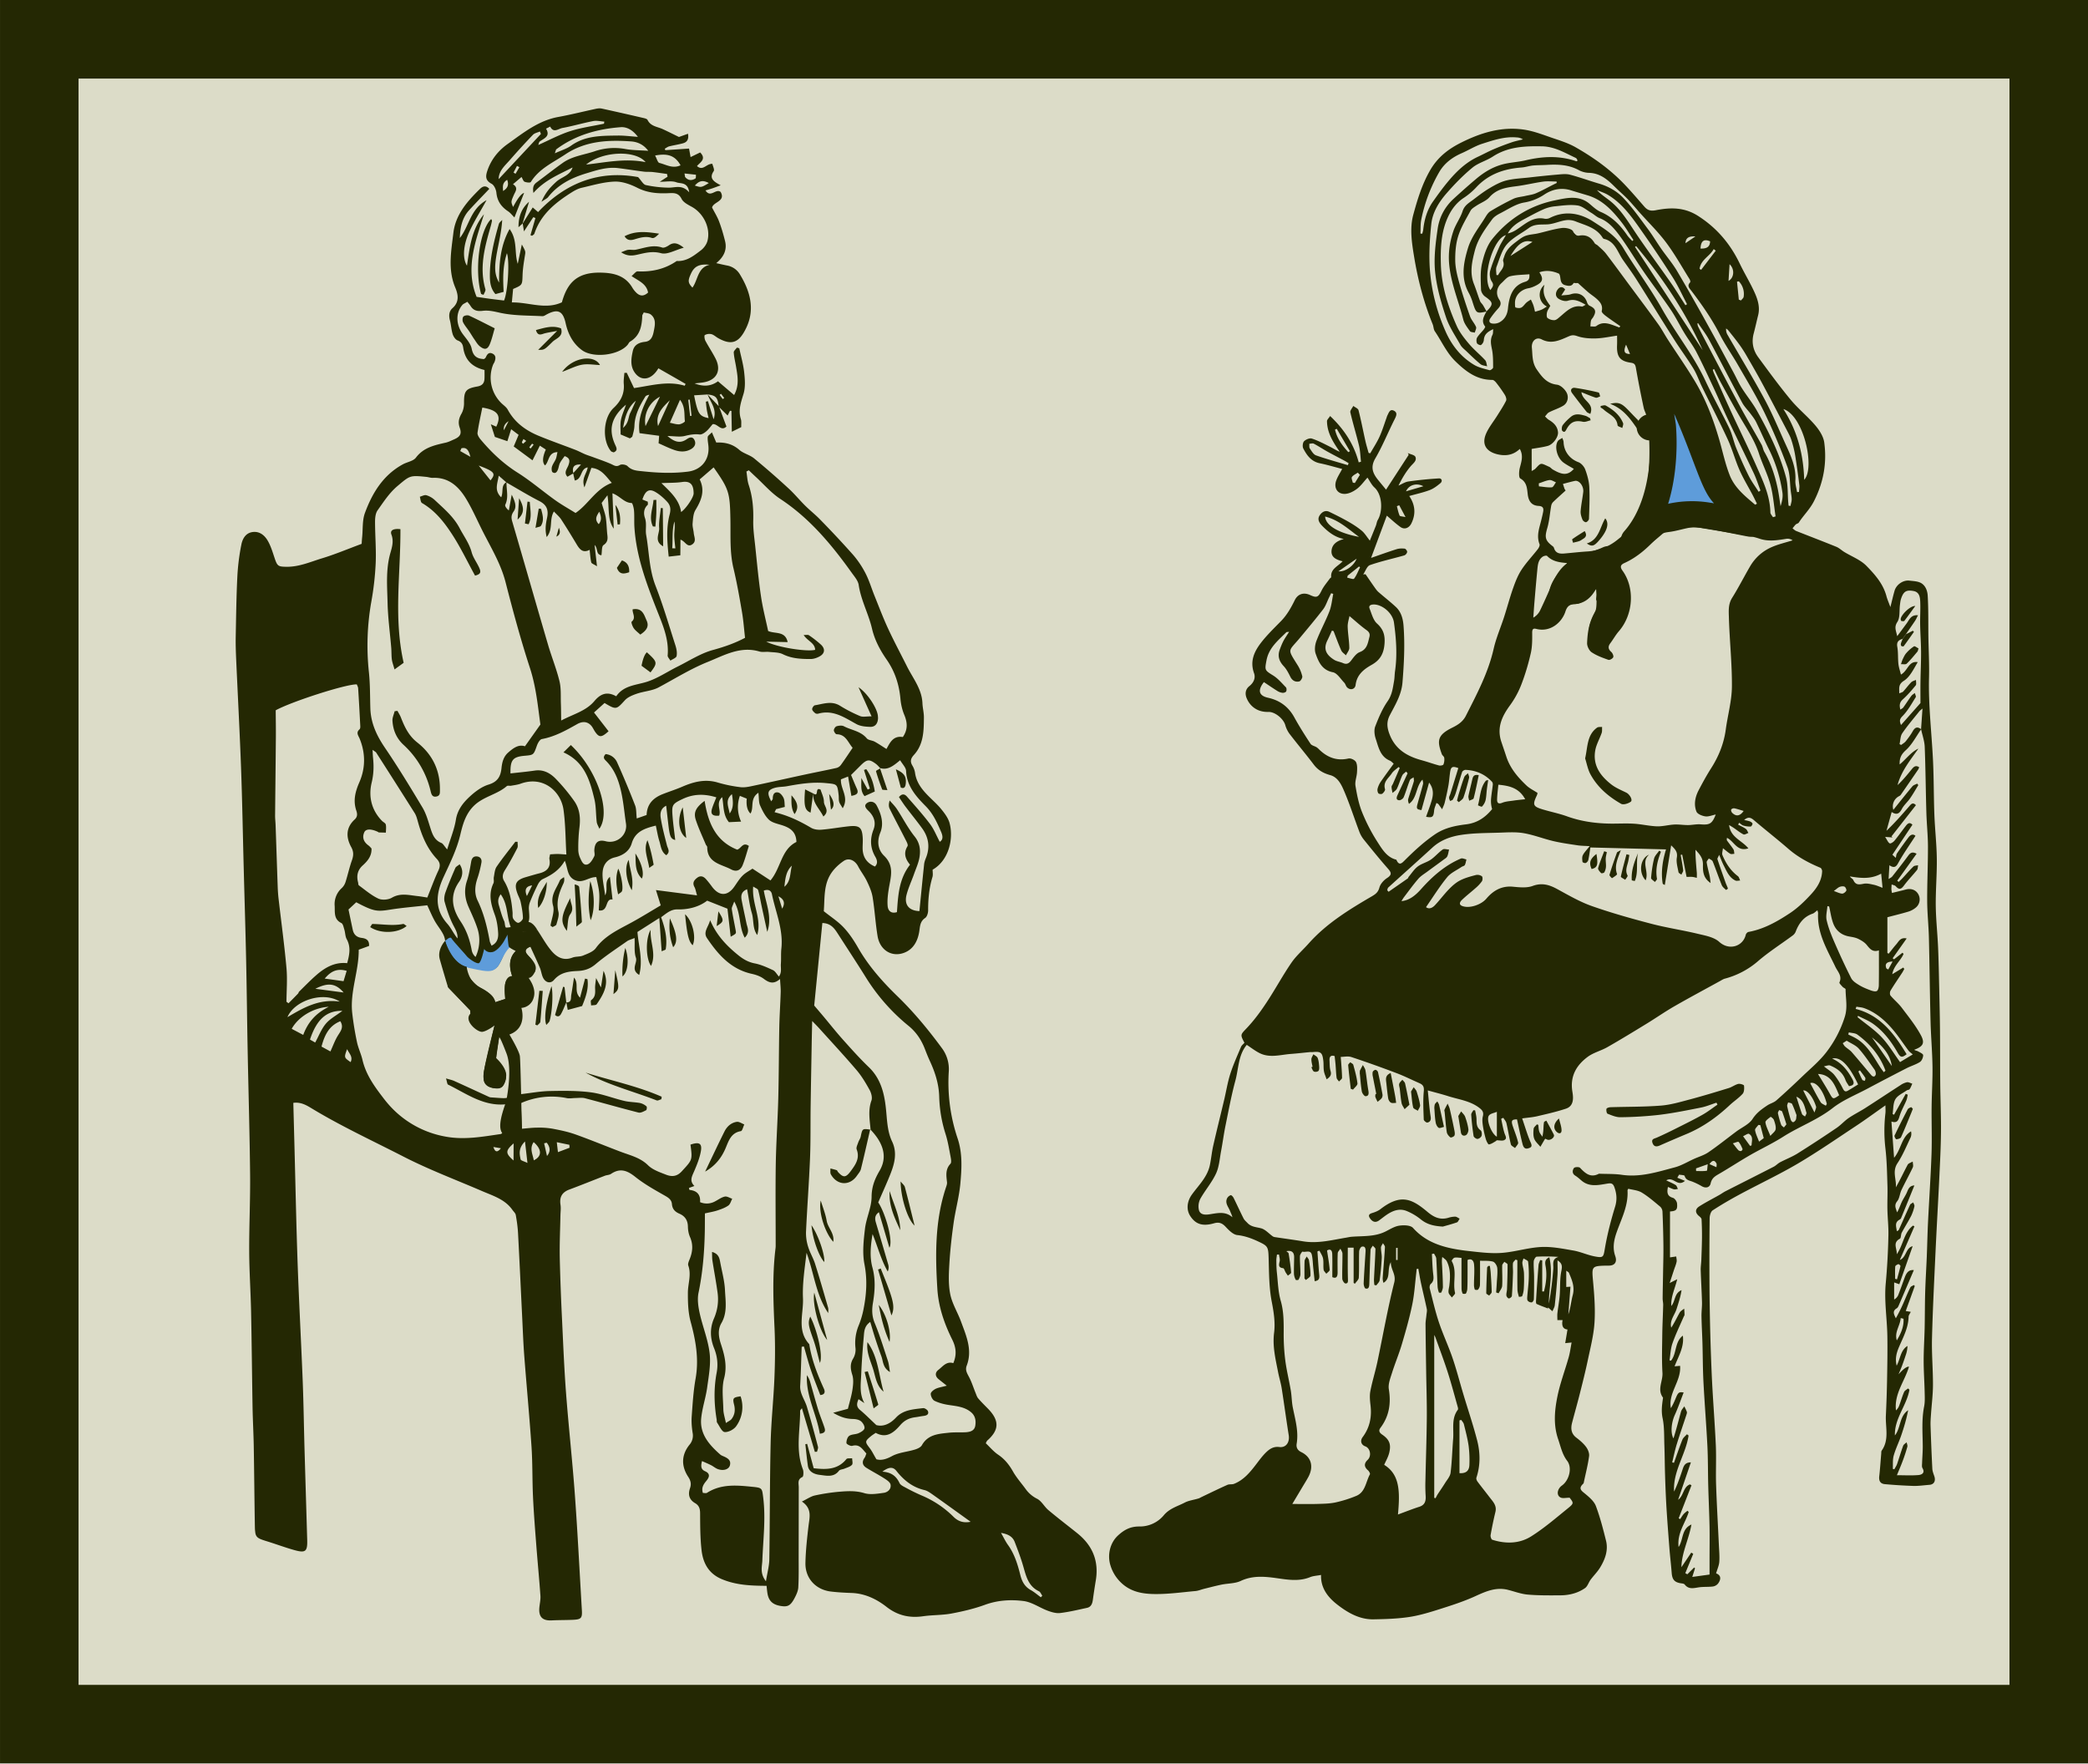 <svg xmlns="http://www.w3.org/2000/svg" width="116" height="98" fill="none"><path fill="#DCDCC8" stroke="#242803" stroke-width="4.363" d="M2.182 2.182h111.637v93.602H2.182z"/><g clip-path="url(#a)"><path fill="#242803" d="M76.172 30.994c.53-.183.972-.345 1.42-.485.142-.044.302-.046.45-.029.054.006.14.126.134.185a.271.271 0 0 1-.158.189c-.638.182-1.288.322-1.913.54-.161.056-.249.338-.37.517l.127-.011c.163.236.323.474.489.708.07.099.14.203.229.281.32.281.657.54.968.83.295.276.398.657.427 1.053.079 1.05.026 2.098-.06 3.146-.057.687-.407 1.245-.705 1.82-.2.384-.147.712-.004 1.078.33.839.998 1.208 1.792 1.423.316.087.626.2.943.285.078.02.228-.005.25-.054a.74.74 0 0 0 .044-.372c-.008-.072-.106-.128-.133-.203-.28-.756-.247-1.063.588-1.475.315-.155.585-.333.748-.656.607-1.199 1.239-2.382 1.543-3.72.138-.607.393-1.185.584-1.781.17-.528.312-1.067.497-1.59.124-.353.264-.712.466-1.02.268-.407.608-.763.908-1.149.057-.073.12-.204.094-.272-.186-.474-.006-.91.1-1.354.035-.143.07-.286.098-.43.04-.209.005-.328-.254-.343-.37-.02-.552-.244-.6-.639-.04-.342-.047-.678-.415-.887-.088-.049-.074-.383-.03-.567.085-.35.222-.685.004-1.073-.352.337-.767.41-1.236.3-.65-.155-.901-.574-.622-1.183.158-.345.405-.646.607-.97.169-.27.346-.537.488-.822.04-.079-.011-.235-.067-.326a7.837 7.837 0 0 0-.477-.674c-.054-.07-.145-.159-.218-.159-.854.003-1.462-.456-2.054-1.035-.496-.485-.761-1.11-1.14-1.664-.073-.106-.07-.264-.12-.39-.49-1.204-.82-2.46-1.03-3.74-.127-.771-.255-1.586-.047-2.35.229-.843.485-1.683.929-2.457.42-.733 1.01-1.187 1.733-1.549 1.098-.549 2.233-.894 3.453-.724.57.079 1.123.302 1.675.489.423.142.858.284 1.244.506.94.538 1.827 1.164 2.595 1.944.42.429.81.89 1.206 1.343.181.207.351.257.642.2.805-.158 1.578-.176 2.352.322 1.038.667 1.78 1.545 2.312 2.654.257.536.571 1.044.815 1.586.18.396.316.822.2 1.278-.084.336-.157.675-.246 1.01-.128.484-.033.93.252 1.317.586.796 1.169 1.596 1.797 2.355.422.51.947.928 1.375 1.433.227.267.452.615.497.952.153 1.139-.041 2.217-.574 3.262-.231.453-.578.776-.839 1.183-.033.052-.122.062-.17.107-.068.064-.12.142-.18.215.067.05.128.115.202.145.744.295 1.491.578 2.232.88.159.065.291.196.44.287.415.254.901.433 1.232.771.465.476.928.991 1.112 1.684.047.179.125.349.219.607.091-.359.153-.635.232-.907.099-.345.478-.604.824-.563.202.024.419.03.6.11.286.13.401.444.417.72.046.765.028 1.535.039 2.302.011.747.054 1.495.035 2.24-.04 1.527.141 3.04.218 4.56.051 1.017.04 2.036.078 3.053.031.819.125 1.636.136 2.454.012.87-.067 1.743-.058 2.614.009.767.094 1.533.128 2.3.033.736.045 1.474.062 2.211.018.8.037 1.6.045 2.4.01.989.004 1.98.014 2.969.009.892.049 1.785.041 2.677-.007.842-.051 1.683-.091 2.524-.065 1.358-.145 2.716-.208 4.073-.075 1.63-.159 3.26-.2 4.89-.022.86.057 1.724.054 2.587-.002.546-.074 1.091-.11 1.637-.015.209-.031.419-.024.627.026.796.057 1.591.098 2.386.007.142.064.284.111.42.088.263-.018.458-.268.477-.303.023-.606.07-.908.061a27.468 27.468 0 0 1-1.564-.097c-.249-.02-.35-.17-.321-.435.048-.416.073-.834.11-1.25.005-.063-.003-.14.029-.184.428-.604.2-1.29.23-1.942.03-.641.053-1.283.065-1.925.015-.828.03-1.657.017-2.486-.016-.991-.185-1.975-.086-2.974a37.13 37.13 0 0 0 .144-2.605c.014-.489-.045-.979-.055-1.47-.009-.44.017-.88.002-1.321-.022-.68-.032-1.364-.11-2.039a8.473 8.473 0 0 1-.002-1.981c.013-.119.001-.24.001-.433-.588.413-1.109.796-1.647 1.152-1.067.706-2.121 1.435-3.22 2.083-1.046.615-2.145 1.131-3.214 1.705-.516.278-1.026.572-1.518.894-.106.07-.167.288-.168.439a203.704 203.704 0 0 0-.003 4.422c.019 1.394.055 2.79.116 4.184.057 1.334.169 2.666.23 4 .033.736-.009 1.475.016 2.211.037 1.112.103 2.222.154 3.333.014.312.045.626.023.935-.015.207-.11.407-.177.643.271.095.295.32.102.574a.464.464 0 0 1-.29.156c-.264.031-.535.007-.796.049-.28.045-.546.115-.76-.16-.032-.041-.109-.055-.167-.062-.393-.05-.528-.198-.557-.59-.033-.438-.087-.875-.122-1.312-.061-.781-.122-1.563-.17-2.345a62.07 62.07 0 0 1-.076-1.795c-.018-.544-.018-1.09-.038-1.635-.018-.5.004-1.013-.097-1.497-.081-.382-.037-.729.016-1.09.004-.022.01-.05.001-.063-.332-.445.002-.907-.026-1.363-.043-.715-.018-1.434-.01-2.151.007-.541.037-1.081.05-1.622.003-.123-.03-.247-.03-.37.004-.458.016-.916.023-1.375.008-.513.025-1.026.02-1.539a59.63 59.63 0 0 0-.052-1.905.417.417 0 0 0-.123-.274c-.334-.277-.663-.566-1.03-.788-.219-.132-.505-.147-.747-.211-.034.068-.044.077-.043.086.055.856-.344 1.584-.61 2.353-.144.413-.23.85-.072 1.297.121.342-.034.545-.38.535h-.124c-.814.022-.803.043-.726.893.07.76.128 1.531.077 2.29-.048.71-.233 1.413-.38 2.114-.13.618-.286 1.23-.44 1.841-.133.527-.282 1.05-.42 1.575-.087.328-.064.618.235.846.196.149.39.315.538.512.102.137.19.348.168.51-.061.467-.18.927-.279 1.39-.01.051-.016.116-.048.146-.3.28-.082.398.128.574.224.188.478.405.577.667.234.621.4 1.272.562 1.92.135.543-.053 1.039-.327 1.492-.149.244-.359.45-.53.68-.11.15-.168.366-.308.464-.412.288-.892.401-1.387.403-.6.003-1.202.01-1.8-.042-.371-.033-.735-.173-1.103-.265-.648-.161-1.208.08-1.789.346-.635.292-1.305.508-1.972.72-.565.18-1.14.357-1.723.445-.652.098-1.318.117-1.979.129-.76.014-1.415-.358-1.987-.8-.508-.39-.953-.906-.926-1.666-.233.045-.431.051-.604.121-.611.25-1.224.148-1.843.06-.68-.096-1.35-.16-2.017.152-.321.15-.713.132-1.07.206-.326.067-.649.154-.973.234-.154.038-.306.105-.462.12-.749.068-1.498.174-2.247.168-.69-.005-1.373-.111-1.924-.662a2.195 2.195 0 0 1-.556-.916c-.189-.58-.033-1.26.41-1.67.34-.314.684-.51 1.197-.505a1.73 1.73 0 0 0 1.343-.612c.32-.393.766-.504 1.168-.713.232-.121.51-.152.764-.23.068-.02.13-.06.194-.091.471-.224.939-.454 1.415-.666.112-.05.258-.012.373-.058.548-.217.906-.664 1.255-1.122.17-.224.34-.453.541-.644.193-.183.41-.318.716-.279.378.049.587-.264.523-.663-.138-.863-.253-1.731-.389-2.594-.047-.299-.14-.59-.198-.887-.14-.726-.322-1.44-.225-2.202.073-.578-.02-1.157-.134-1.744-.151-.787-.146-1.609-.17-2.417-.019-.621-.05-.666-.583-.914-.376-.175-.74-.308-1.16-.354-.233-.026-.468-.27-.653-.467-.19-.2-.368-.263-.625-.19-.643.185-1.029.063-1.33-.396-.243-.369-.172-.832.083-1.189.372-.52.861-.972 1.003-1.64.076-.358.107-.727.188-1.084.193-.85.405-1.694.606-2.54.114-.482.191-.975.34-1.444.164-.512.387-1.004.595-1.5.037-.09.127-.155.193-.232-.253-.476-.22-.443.163-.852.396-.423.744-.9 1.066-1.388.477-.72.887-1.486 1.374-2.197.267-.392.637-.71.954-1.067 1.002-1.13 2.262-1.897 3.534-2.64.21-.123.339-.228.408-.484.055-.2.24-.403.418-.52.275-.178.258-.298.056-.526-.457-.517-.89-1.055-1.325-1.593a1.615 1.615 0 0 1-.255-.43c-.295-.778-.547-1.576-.877-2.337-.147-.34-.343-.722-.747-.834-.369-.103-.675-.265-.916-.584-.445-.587-.92-1.15-1.367-1.735a1.566 1.566 0 0 1-.223-.478c-.11-.349-.574-.726-.93-.715-.658.021-1.054-.364-1.216-.778-.102-.26-.047-.493.155-.655.244-.194.356-.454.261-.72-.245-.684.025-1.227.41-1.72.33-.421.718-.793 1.091-1.176.328-.336.553-.736.76-1.157.174-.357.505-.451.858-.285.365.17.455.116.635-.254.115-.237.297-.442.452-.66.022-.032.082-.059.08-.084-.041-.46.365-.59.636-.88-.336-.08-.647-.212-.617-.585.031-.38.33-.557.684-.652-.496-.1-.867-.387-1.205-.735-.159-.163-.276-.35-.15-.559.117-.19.309-.332.553-.214.359.173.717.352 1.062.55.26.148.515.313.744.505.156.132.265.322.44.543.111-.272.226-.551.337-.832.04-.105.05-.226.106-.319.28-.471.264-1.388-.185-1.8-.163-.148-.264-.37-.39-.55-.197.216-.363.456-.582.623-.188.142-.433.27-.658.28-.419.021-.639-.321-.5-.727.077-.222.214-.423.335-.657-.405-.104-.823-.231-1.249-.318-.467-.096-.714-.438-.913-.824-.052-.102-.03-.323.046-.398.103-.1.31-.188.432-.148.346.113.672.286 1 .45.18.088.346.204.549.282-.358-.521-.699-1.04-.708-1.697-.001-.085.1-.17.174-.289.768.73 1.32 1.555 1.588 2.576l.127-.036c-.034-.295-.04-.598-.108-.885-.148-.622-.34-1.234-.484-1.857-.024-.1.106-.237.164-.357.1.078.265.14.29.238.146.568.255 1.146.384 1.718.05.22.118.437.177.654l.092.02c.172-.305.368-.598.512-.916.16-.35.271-.724.403-1.087.01-.03.017-.062.032-.089.08-.152.14-.386.363-.275.218.108.14.288.041.481-.364.718-.664 1.474-1.068 2.165-.284.484-.15.824.14 1.188.13.161.262.319.454.553l1.258-1.935-.05-.096c.147.069.38.102.424.214.086.213-.12.35-.258.51-.267.313-.481.673-.684 1.083.184-.08.362-.202.552-.229.563-.08 1.13-.137 1.696-.171.158-.01.211.157.081.265-.18.151-.378.301-.592.383-.361.136-.742.218-1.139.33.334.496.375.997.118 1.522-.125.254-.378.362-.606.2-.264-.187-.502-.414-.758-.63l-.875 2.348.002-.001Zm29.531 4.497c-.221.064-.348.164-.297.449.055.307.027.629.061.94.021.195.089.385.14.595.385-.202.422-.775.934-.69-.227.378-.429.818-.766 1.033-.323.206-.257.402-.261.7.1-.043.177-.054.219-.1.153-.166.286-.353.445-.514.066-.068.176-.09.266-.132-.003.104.035.243-.017.306-.222.271-.453.54-.712.773-.185.166-.202.33-.14.572.071-.051.132-.075.164-.12.151-.21.29-.43.443-.638.05-.068.131-.112.198-.166.018.08.08.188.049.235-.23.361-.439.752-.734 1.048-.179.18-.165.28-.084.496l1.081-1.221c0-.34-.005-.77.001-1.198.008-.548.036-1.096.033-1.644-.003-.504-.043-1.007-.051-1.51-.008-.422.022-.845.005-1.266-.011-.259-.042-.546-.375-.606-.4-.073-.555.023-.69.428-.036.108-.048.226-.062.34-.043.323.013.711-.145.952-.19.29-.074.471-.008.79l.523-.708c.149-.202.237-.493.633-.454-.072.136-.111.23-.166.312-.167.25-.339.495-.508.742l-.179.256ZM82.588 17.306c-.56.12-.574.108-.766-.485a2.835 2.835 0 0 0-.211-.526c-.464-.823-.317-1.649-.063-2.494.2-.662.63-1.175.977-1.742.074-.122.162-.255.276-.324a15.07 15.07 0 0 1 1.274-.69c.204-.096.444-.108.668-.161.197-.046.403-.068.586-.147.327-.14.64-.316.96-.477.065-.033.132-.064.198-.096l-.012-.08c-.247 0-.497-.028-.74.005-.509.072-1.011.196-1.521.26-.547.07-1.064.149-1.47.61-.184.208-.482.308-.722.469-.119.08-.262.161-.327.281-.247.454-.523.905-.679 1.394-.138.429-.175.909-.17 1.365.005.4.103.806.21 1.194.18.644.389 1.28.611 1.909.075.21.247.383.335.591.034.08-.043.21-.07.317-.091-.025-.224-.02-.268-.082-.145-.202-.313-.414-.372-.648-.253-1.001-.665-1.953-.776-3.001-.072-.674.02-1.3.228-1.915.13-.383.387-.72.512-1.105.105-.32.345-.452.57-.62.3-.227.598-.46.92-.65.295-.176.61-.35.937-.432.416-.104.854-.12 1.284-.168a53.82 53.82 0 0 1 1.605-.163c.218-.019.452-.043.66.012.54.143 1.067.337 1.604.494.511.15.98.411 1.338.786.505.53.931 1.142 1.374 1.734.267.356.494.744.75 1.11.286.41.614.792.869 1.22a122.11 122.11 0 0 1 1.723 3.027c.477.857.937 1.722 1.401 2.585.158.293.293.6.468.881.27.43.595.826.845 1.267.354.626.688 1.268.98 1.927.255.58.482 1.18.642 1.794.11.424.084.885.118 1.33l.02.23.106.017c.024-.12.068-.24.069-.361 0-.154-.033-.308-.052-.461-.055-.447-.031-.925-.182-1.335a32.975 32.975 0 0 0-1.268-3.004c-.442-.913-.972-1.781-1.477-2.661-.326-.57-.71-1.108-1.008-1.693-.442-.87-.995-1.657-1.577-2.427-.109-.145-.275-.279-.077-.483.023-.024-.002-.125-.031-.173-.426-.68-.819-1.387-1.296-2.026-.45-.602-.993-1.13-1.494-1.693-.22-.246-.43-.503-.659-.74-.23-.237-.483-.45-.716-.682-.395-.395-.806-.741-1.396-.767a1.304 1.304 0 0 1-.566-.136c-.577-.324-1.192-.342-1.822-.306-.253.015-.507.01-.759.034-.211.022-.419.095-.63.11-.945.071-1.798.351-2.483 1.067a3.931 3.931 0 0 1-.706.608c-.488.312-.79.779-.99 1.294-.295.764-.324 1.586-.302 2.402.033 1.212.395 2.342.88 3.428.163.364.423.692.682.998.274.324.607.593.896.904.074.08.079.228.114.345-.124-.037-.273-.042-.367-.119-.273-.222-.525-.47-.78-.714-.12-.113-.26-.219-.339-.359-.286-.506-.624-.999-.804-1.545-.272-.82-.519-1.671-.603-2.527-.076-.784.03-1.599.145-2.386.092-.638.398-1.21.88-1.653.41-.376.826-.747 1.251-1.105.433-.365.9-.655 1.459-.807.429-.117.868-.129 1.288-.228.958-.228 1.893-.272 2.83.053.012.004.032-.02.066-.045-.032-.048-.054-.119-.098-.14-.606-.28-1.178-.635-1.883-.647-.96-.017-1.89.019-2.738.574-.36.234-.804.345-1.13.615-.515.426-.99.912-1.431 1.419-.423.486-.784 1.062-.85 1.714-.093.893-.146 1.808-.064 2.7.104 1.126.398 2.228.86 3.267.343.775.855 1.413 1.573 1.845.258.156.571.222.866.303.054.015.2-.096.2-.15-.002-.34.003-.69-.066-1.02-.058-.28-.103-.53.03-.794.038-.073.025-.172.042-.316-.313.144-.505.29-.523.616a.395.395 0 0 1-.155.264c-.04.028-.2-.04-.226-.101-.037-.09-.038-.234.01-.314.097-.159.24-.288.357-.434.041-.052.105-.155.089-.177-.245-.309-.064-.57.074-.84.4-.401.38-.505-.084-.83-.11-.078-.217-.25-.22-.383-.013-.478-.05-.974.053-1.433.106-.48.273-1.002.57-1.372.899-1.123 2.085-1.862 3.464-2.148.622-.128 1.338-.324 1.945.19.195.166.393.352.62.45.634.27 1.086.737 1.47 1.297.079.117.187.213.281.318l.064-.059c-.217-.326-.415-.668-.655-.976-.507-.65-1.06-1.25-1.874-1.497-.311-.094-.624-.184-.935-.282-.527-.166-1.033-.065-1.475.225a2.86 2.86 0 0 1-1.138.452c-.464.081-.895.38-1.332.602-.163.083-.336.19-.442.335-.393.537-.79 1.077-.962 1.744-.158.613-.294 1.223-.045 1.85.123.31.218.632.338.944.032.083.112.145.16.223.073.116.136.239.203.358l-.001-.002Zm24.137 23.215.08-1.16c-.1.087-.143.114-.173.152-.322.404-.661.797-.952 1.224-.108.158-.103.399-.15.602l.09.046c.085-.066.185-.12.251-.2.142-.18.281-.364.393-.564.128-.226.269-.267.467-.106-.276.391-.502.842-.846 1.155-.254.23-.364.433-.348.797.368-.302.623-.685 1.041-.878-.453.645-.951 1.245-1.159 2.026.288-.264.528-.562.769-.857.111-.137.224-.278.434-.133-.022.05-.033.09-.055.123-.321.47-.644.939-.968 1.406a.248.248 0 0 1-.095.076.638.638 0 0 0-.318.759c.353-.438.7-.877 1.059-1.306.062-.074.176-.1.266-.15l.061.085c-.151.245-.292.496-.455.731-.142.205-.342.373-.457.59-.138.264-.291.354-.567.172l-.29 1.044c.459-.437.859-.896 1.258-1.355.101-.116.198-.258.379-.07l-1.357 1.734.058.06-.412-.031c.11.167.159.304.253.359.048.028.201-.07.265-.146.218-.265.416-.547.626-.818.098-.127.209-.243.373-.07l-1.113 1.666.19.172c.02-.083.019-.18.064-.245.204-.3.416-.595.634-.885.107-.142.24-.224.394-.093-.304.47-.613.912-.885 1.379-.136.233-.212.495-.564.256l-.044.766c.09-.062.161-.088.201-.14.301-.383.602-.766.89-1.16.114-.155.223-.234.465-.106l-1.075 1.498.077.07c.076-.074.155-.144.227-.222.198-.212.384-.434.592-.635.058-.056.173-.05.262-.073-.018.09-.01.202-.06.264-.233.292-.498.557-.719.857-.154.21-.271.263-.458.053-.052-.06-.154-.072-.233-.105-.005.083-.014.166-.014.249 0 .058.015.117.03.223.27-.066.518-.122.762-.188.31-.083.581.02.714.28a.586.586 0 0 1-.168.736 1.193 1.193 0 0 1-.406.212c-.371.112-.748.202-1.154.309v1.989l.075.034c.139-.175.272-.355.419-.52.136-.154.227-.402.577-.324l-.779 1.1.076.06.47-.368.061.065c-.16.383-.545.647-.628 1.129l.612-.372.056.08c-.039.069-.074.142-.117.208-.217.332-.443.657-.647.996-.042.069-.046.22-.001.275.197.236.442.432.627.678.374.496.771.986 1.064 1.532.236.442.101.626-.375.8.063.049.143.05.206.085.11.06.29.14.291.215.003.128-.076.313-.178.379-.229.146-.497.221-.74.345-.736.378-1.47.76-2.201 1.15-.643.342-1.337.619-1.906 1.063-.851.664-1.851 1.022-2.745 1.59-.598.38-1.243.68-1.858 1.034-.561.324-1.105.68-1.665 1.008-.23.135-.444.235-.513.556-.05.229-.27.287-.498.153a3.858 3.858 0 0 0-.5-.245c-.175-.071-.376-.08-.447-.325-.015-.05-.2-.049-.306-.07a5.863 5.863 0 0 0-.1.171l.426.175c-.432.366-.63-.27-1.042-.028.216.105.38.168.525.261.061.04.084.143.124.216-.074.008-.152.036-.22.02-.113-.028-.218-.085-.334-.132-.065.312-.04.514.273.604.102.028.221.196.232.31.034.358-.046.422-.391.449v2.55l.346-.05c.009.1.04.205.02.299-.034.162-.102.316-.154.474l-.23.701.42-.21c-.13.534-.362.978-.328 1.486.23-.272.163-.718.568-.88-.056.37-.17.712-.28 1.056-.108.338-.39.625-.293 1.029.18-.272.314-.562.47-.84.053-.091.166-.147.25-.219.007.115.02.23.018.345 0 .038-.034.075-.05.114-.21.488-.445.968-.62 1.47-.103.297-.113.63-.164.947l.088.013c.32-.408.195-1.046.654-1.386.082.63-.245 1.141-.46 1.703l.306-.027c.069.855-.668 1.5-.512 2.352.11-.18.194-.368.273-.56.13-.315.182-.356.437-.309-.164.421-.31.846-.494 1.252-.18.398-.251.97-.073 1.298.16-.492.283-.996.422-1.495.03-.106.12-.193.182-.288.048.101.104.2.14.306.016.043-.004.105-.02.154-.18.549-.371 1.094-.54 1.646-.102.33-.17.67-.254 1.005l.098.028c.155-.43.3-.865.47-1.289.047-.116.166-.2.252-.3l.091.072c-.16 1.065-.879 1.988-.805 3.115.192-.404.337-.822.475-1.242.068-.205.146-.383.458-.382l-.71 2.078c.315-.224.277-.711.658-.855.028.018.057.034.085.051l-.713 1.835.088.041c.062-.092.117-.191.188-.275.06-.071.141-.124.213-.186l.07.065c-.189.626-.654 1.17-.562 1.948.278-.411.146-1.002.714-1.249-.152.845-.543 1.566-.557 2.37l.547-.81.11.068-.441 1.073.113.063.377-.377.05.043-.153.481.96-.132v-.883c0-.587.01-1.174 0-1.76-.016-.768-.053-1.535-.073-2.303-.02-.734-.01-1.468-.047-2.2-.06-1.186-.157-2.37-.219-3.554-.037-.712-.035-1.425-.055-2.137-.015-.503-.045-1.005-.054-1.507-.005-.261.035-.523.028-.784-.016-.594-.053-1.187-.071-1.78-.005-.188.027-.377.034-.566.015-.408.031-.816.036-1.223.003-.346-.005-.692-.023-1.037-.003-.058-.07-.123-.122-.165-.238-.186-.255-.396 0-.558.36-.229.742-.422 1.113-.633.116-.066.224-.147.342-.207.892-.454 1.786-.903 2.676-1.36.125-.064.226-.179.35-.245.32-.169.663-.298.97-.489a70.772 70.772 0 0 0 2.175-1.423c.237-.16.43-.385.665-.546.295-.202.619-.36.921-.553.654-.419 1.3-.85 1.953-1.27a1.05 1.05 0 0 1 .364-.166c.093-.016.2.05.3.08-.048.103-.086.214-.149.305-.031.043-.118.037-.167.072-.218.155-.499.274-.624.488-.131.224-.11.542-.155.82l.081.04.65-1.162.112.052c-.026.109-.039.224-.082.325-.121.289-.283.563-.372.86-.071.236-.131.409-.453.303l.146 2.015c.404-.48.402-1.146.942-1.471a.542.542 0 0 1-.019.332c-.233.485-.438.993-.733 1.437-.307.462-.047.898-.092 1.344.242-.418.436-.844.657-1.256.046-.086.186-.12.282-.179.004.11.044.237.004.324-.2.425-.43.835-.631 1.26-.095.2-.104.46-.235.62-.19.232-.069.409-.007.62.11-.182.168-.378.252-.561.082-.18.199-.343.281-.522.084-.184.13-.395.428-.414-.256.632-.497 1.23-.743 1.825-.014.034-.056.061-.091.081-.278.16-.17.392-.142.64.058-.037.097-.047.107-.07.21-.466.413-.935.628-1.398.028-.06.117-.09.178-.135.023.073.079.154.064.218a2.372 2.372 0 0 1-.18.53c-.163.317-.356.617-.523.932-.055.105-.034.302-.107.34-.428.225-.133.572-.175.863.363-.5.391-1.201.907-1.595l.08.042-.813 1.869c.374-.148.32-.672.714-.766l-.742 2.113c-.111-.039-.196-.07-.286-.1v.949a.508.508 0 0 0 .23-.256c.125-.322.239-.65.359-.974.113-.308.254-.428.504-.403-.271.635-.536 1.26-.805 1.883-.037.085-.073.194-.142.236-.27.16-.148.352-.053.557a9.01 9.01 0 0 0 .463-.943c.114-.258.218-.522.345-.773.031-.063.132-.09.201-.132l.042.059-.5 1.385.279.046c-.049.106-.12.187-.121.271-.012.612-.295 1.13-.526 1.666-.139.324-.236.65-.137 1.054.212-.395.211-.856.602-1.097a1.724 1.724 0 0 1-.107.538 13.8 13.8 0 0 1-.196.563c-.06.16-.13.317-.196.477.264-.297.458-.44.582-.427-.236.81-.832 1.509-.723 2.43a.667.667 0 0 0 .184-.28c.091-.247.163-.502.267-.741.036-.084.144-.135.219-.2l.078.073c-.153.883-.839 1.594-.808 2.539.337-.417.236-1.065.736-1.4-.092.482-.229.946-.386 1.403-.129.377-.309.736-.416 1.117-.065.232-.037.491-.05.738l.085.02c.051-.096.116-.186.152-.288.116-.338.215-.681.338-1.016.029-.078.127-.13.193-.194.015.084.06.176.039.25a9.213 9.213 0 0 1-.254.777c-.1.269-.214.532-.325.803.431 0 .819.024 1.203-.01.166-.016.379-.108.217-.387-.042-.07-.025-.183-.021-.275.01-.315.039-.63.037-.945-.006-.735-.069-1.47.076-2.201.052-.265.035-.547.029-.82-.013-.576-.055-1.152-.055-1.728 0-.599.041-1.197.055-1.796.015-.671.01-1.344.03-2.015.019-.65.061-1.3.088-1.951.026-.641.038-1.282.069-1.922.062-1.269.15-2.536.195-3.805.03-.867-.004-1.736.005-2.605.008-.745.059-1.49.049-2.234-.012-.835-.087-1.669-.108-2.504-.04-1.557-.054-3.114-.092-4.67-.017-.68-.092-1.36-.095-2.04-.005-1.007.045-2.015.043-3.022-.002-.624-.07-1.247-.088-1.87-.036-1.222-.044-2.443-.092-3.664-.013-.326-.131-.647-.2-.971l-.004.002Zm-5.754 10.046c-.115.084-.182.16-.264.189-.491.166-.77.532-.949 1.007a.5.5 0 0 1-.17.211c-.643.476-1.324.907-1.93 1.43a4.612 4.612 0 0 1-1.838.965c-.096.027-.184.089-.275.138-.845.465-1.697.92-2.534 1.401-.523.302-1.021.65-1.537.965-.72.44-1.438.88-2.17 1.297-.354.203-.774.302-1.099.542-.629.466-.994 1.083-.849 1.945.06.351.082.787-.36.934-.524.174-1.064.295-1.602.421-.254.06-.518.076-.83.12.17.488.294.933.479 1.35.095.217.016.265-.14.312-.235.07-.288-.125-.328-.28-.11-.434-.197-.873-.297-1.329-.293.004-.34.066-.23.392.102.298.223.592.294.898.019.082-.111.201-.173.304-.08-.068-.212-.122-.232-.206-.097-.387-.155-.783-.246-1.172-.025-.11-.115-.203-.175-.303l-.118.055c.06.27.103.548.188.81.047.143.159.285-.018.375-.104.053-.253.01-.43.01.014-.021 0 .025-.03.042-.127.073-.254.167-.39.187-.044.007-.14-.182-.172-.294a5.717 5.717 0 0 1-.163-.738c-.025-.173-.046-.362-.003-.525.06-.23-.027-.345-.19-.47-.517-.399-1.15-.467-1.74-.656-.345-.11-.696-.197-1.129-.317.057.547.09 1.006.16 1.459.03.192-.032.296-.185.327-.057.011-.196-.106-.199-.168-.017-.525-.047-1.054.003-1.574.026-.264-.053-.363-.251-.45-.422-.184-.835-.393-1.265-.555a61.828 61.828 0 0 0-2.508-.893c-.19-.062-.414-.008-.59-.008.03.413.065.787.073 1.16.001.068-.112.14-.171.208-.046-.069-.123-.134-.132-.208-.032-.239-.038-.482-.058-.723-.012-.15-.032-.301-.051-.482-.163-.052-.301-.02-.285.245.011.193.002.395.056.577.059.2.01.316-.217.468-.06-.177-.128-.316-.151-.462-.03-.185-.01-.378-.032-.565-.053-.465-.138-.53-.591-.486-.051.006-.103-.003-.154.001-.354.034-.707.076-1.062.102-.574.043-1.157.234-1.718-.038-.258-.127-.491-.311-.729-.466-.474.568-.45 1.312-.631 1.982-.225.828-.38 1.676-.553 2.519-.093.459-.153.926-.24 1.387-.08.423-.106.876-.281 1.255-.23.499-.603.926-.874 1.408a.923.923 0 0 0-.082.61c.062.266.307.29.553.258.441-.06.896-.206 1.31.158-.026-.13-.085-.223-.12-.324-.086-.238-.31-.447-.173-.732a.362.362 0 0 1 .201-.17c.036-.011.126.083.158.147.189.38.363.768.555 1.146.05.098.144.172.221.255.208.22.487.22.754.292.239.065.433.296.65.449a.351.351 0 0 0 .147.045c.514.078 1.028.146 1.54.23.804.133 1.58-.07 2.36-.2.109-.017.216-.045.325-.054.63-.05 1.272.006 1.868-.282.256-.124.51-.294.78-.334.253-.038.63-.031.772.127.457.512 1.015.817 1.633 1.006.457.14.938.216 1.412.27.617.068 1.243.153 1.858.11.738-.05 1.464-.29 2.202-.328.592-.031 1.198.091 1.79.193.4.068.78.248 1.18.326.518.101.498.039.588-.478.133-.77.331-1.531.56-2.277.12-.392.09-.731-.042-1.094-.085-.231-.2-.224-.426-.186-.47.078-.972.193-1.401-.178-.109-.093-.217-.192-.338-.267-.191-.118-.17-.297-.077-.428.043-.06.284-.07.34-.009.295.316.588.567 1.04.33a.059.059 0 0 1 .03-.003c.415.018.837 0 1.246.06 1.026.152 1.986-.16 2.95-.416.369-.098.708-.309 1.062-.467.269-.122.561-.205.802-.37.528-.361 1.029-.764 1.543-1.148.309-.232.71-.398.91-.704.223-.344.511-.546.82-.752.16-.106.362-.153.503-.278.496-.437.979-.889 1.456-1.346.447-.428.931-.83 1.308-1.317a6.309 6.309 0 0 0 1.035-1.975c.167-.529.047-1.022.045-1.531 0-.046-.117-.083-.166-.138-.069-.077-.196-.2-.176-.246.165-.364-.099-.597-.227-.868-.451-.95-1.018-1.858-.959-2.981.002-.038-.017-.076-.037-.16h.003Zm-5.652-5.318c-.21.043-.404.13-.582.103-.177-.026-.433-.126-.49-.265-.158-.396-.073-.812.122-1.186.217-.415.442-.827.692-1.22.423-.662.709-1.37.816-2.16.107-.791.332-1.58.34-2.37.011-1.276-.13-2.553-.167-3.83-.01-.362-.047-.746.174-1.1.356-.568.66-1.17.998-1.75.287-.492.7-.857 1.208-1.078.371-.162.772-.253 1.16-.375a.475.475 0 0 0-.337-.087c-.492.08-.982.164-1.475.004a4.11 4.11 0 0 0-.565-.15c-.87-.15-1.74-.294-2.609-.436-.2-.032-.41-.087-.604-.057-.402.06-.794.19-1.196.25-.27.04-.493.047-.718.294-.528.581-1.113 1.114-1.84 1.442-.213.096-.263.21-.103.43.684.95.608 2.424-.21 3.364-.176.203-.308.445-.47.661-.14.187-.124.33.054.487.07.062.137.22.108.29-.032.078-.198.171-.268.147-.32-.113-.648-.23-.929-.418-.14-.093-.263-.342-.256-.515.024-.633.125-1.259.492-1.8.123-.182.205-.354.033-.57-.048-.058.004-.206.018-.311.015-.11.04-.22.06-.33l-.09-.026c-.27.502-.645.846-1.221.874-.273.014-.408.139-.496.412-.197.61-.839 1.167-1.623.964-.171-.044-.225.019-.223.217.003.377.005.765-.077 1.128-.131.58-.3 1.155-.512 1.71a5.022 5.022 0 0 1-.629 1.17c-.456.62-.76 1.25-.498 2.043.093.278.19.555.28.834.214.65.64 1.144 1.116 1.596.175.167.405.275.616.414-.01.043-.013.086-.03.122-.258.544-.226.632.331.799.443.133.9.223 1.335.38.781.282 1.584.394 2.405.405.438.006.877-.022 1.313.005.427.026.851.13 1.278.146.32.01.642-.083.965-.1.255-.013.512.031.767.03.234-.002.47-.06.702-.04.501.04.636-.035.835-.548v.001Zm-9.315 27.39-.006.052c-.211-.082-.425-.158-.632-.253-.03-.014-.037-.113-.032-.171.043-.661.087-1.322.14-1.982.007-.097.059-.19.09-.283l.115.017v1.725l.097.003c.117-.453.174-.91.095-1.382-.034-.197-.077-.395.203-.518.213.877-.027 1.722-.027 2.569.121-.64.198-1.284.247-1.929.019-.257-.098-.547.287-.661a9.846 9.846 0 0 0-1.211-.013c-.062.004-.158.168-.163.262-.013.283.018.568.02.853.002.419 0 .837-.013 1.255-.002.062-.074.167-.12.17a.276.276 0 0 1-.221-.094c-.041-.057-.029-.162-.023-.245.026-.336.071-.672.082-1.009.01-.304 0-.612-.037-.913-.01-.071-.167-.122-.257-.183-.023.088-.07.178-.063.263.017.185.081.366.09.55a8.84 8.84 0 0 1-.01.876 1.386 1.386 0 0 1-.09.406c-.013.034-.181.043-.183.037-.036-.136-.079-.276-.08-.416-.01-.538-.004-1.077-.004-1.615l-.1-.037c-.05.068-.137.131-.144.203-.019.176.007.356.001.534-.014.43-.03.859-.062 1.287-.005.053-.11.136-.169.136-.048 0-.13-.1-.136-.162-.013-.111.03-.227.034-.342.017-.46.033-.922.031-1.382 0-.05-.118-.1-.18-.15-.041.069-.117.136-.118.206-.007.377.022.756-.002 1.131-.01.142-.129.275-.198.413l-.137-.046c.013-.181.027-.361.037-.542.015-.273.053-.549.026-.817-.013-.13-.132-.323-.24-.354-.223-.063-.471-.038-.717-.05 0 .491.005.922-.005 1.353a.443.443 0 0 1-.106.252c-.027.031-.17.019-.181-.008a.774.774 0 0 1-.044-.285c0-.366.038-.734.005-1.096-.026-.279-.186-.34-.362-.257 0 .284.002.54 0 .797-.001.263 0 .525-.013.787a.603.603 0 0 1-.077.276c-.019.031-.172.029-.185.001a.708.708 0 0 1-.059-.288c-.005-.56-.002-1.119-.002-1.689-.148-.007-.275-.038-.39-.011-.065.015-.168.161-.153.188.313.562.043 1.188.185 1.768.016.066-.115.17-.177.256-.064-.091-.167-.175-.183-.275-.021-.13.03-.27.044-.407.052-.455.068-.91-.144-1.332-.05-.098-.164-.161-.25-.24-.036.211-.017.356-.01.5.02.388.04.775.044 1.162.001.105-.047.212-.088.311-.007.019-.127.018-.132.004a1.163 1.163 0 0 1-.074-.316c-.028-.524-.042-1.048-.075-1.572-.006-.095-.08-.185-.124-.277l-.118.025c.02.348.028.697.064 1.043.023.228.081.444-.131.623-.05.042-.073.168-.054.241.16.629.303 1.264.507 1.877.225.676.532 1.323.762 1.997.227.663.4 1.344.602 2.016.255.852.542 1.695.764 2.557.176.683.186 1.383-.041 2.07-.02.06.017.16.06.217.22.296.452.583.676.877.181.237.407.451.32.81-.103.426-.192.856-.268 1.288-.014.08.039.24.092.257.742.237 1.503.227 2.16-.186.72-.453 1.376-1.02 2.041-1.559.34-.274.323-.297.098-.59-.199 0-.373.049-.5-.01-.246-.114-.196-.475.073-.667.399-.285.585-.983.292-1.369-.28-.367-.36-.788-.502-1.202-.275-.796-.2-1.601-.04-2.387.15-.736.422-1.445.626-2.171.073-.258.105-.528.16-.816l-.355.035c.047-.274.087-.515.127-.758-.243-.022-.335-.195-.273-.52h-.289c0-.146-.012-.273.003-.396.037-.324.098-.646.125-.97.037-.452 0-.917.091-1.355.057-.277.05-.438-.212-.599 0 .307.016.58-.003.85a41.601 41.601 0 0 1-.148 1.638c-.012.117-.085.226-.13.34l-.239-.21-.004.004Zm-6.78-22.243c.165.126.348.047.489-.102.27-.286.506-.606.78-.889.184-.19.391-.376.622-.494.277-.142.587-.224.89-.303a.423.423 0 0 1 .324.074c.045.035.045.21 0 .275a2.099 2.099 0 0 1-.354.38c-.254.227-.526.433-.77.67-.08.08-.187.241.028.324.401.156 1.053-.066 1.342-.406.385-.454.853-.724 1.477-.665.364.034.767.079 1.097-.043.517-.19.926-.065 1.371.178.624.34 1.247.704 1.91.938 1.085.382 2.195.694 3.306.985.853.224 1.73.352 2.586.558.414.1.896.18 1.193.45.557.505 1.323.242 1.472-.396.015-.062.09-.147.15-.157.852-.154 1.595-.576 2.304-1.045.434-.287.822-.664 1.178-1.052.322-.35.593-.76.61-1.276.002-.065-.045-.171-.095-.192-.638-.264-1.24-.585-1.772-1.045-.63-.547-1.29-1.06-1.925-1.602-.176-.15-.32-.196-.54-.008.137.033.236.046.326.082.056.023.137.08.138.124.002.055-.066.16-.105.16a1.349 1.349 0 0 1-.405-.057c-.084-.025-.154-.1-.23-.154l-.059.104c.143.076.294.14.426.234.067.048.099.15.146.228-.093.03-.21.112-.274.08-.191-.096-.36-.237-.539-.359-.073-.05-.148-.093-.26-.162.082.695.706.85 1.071 1.295-.636.212-.793-.407-1.193-.583 0 .066-.016.117.002.143.118.168.252.326.362.499.042.065.035.163.05.247-.076.001-.168.03-.225-.002-.129-.074-.241-.179-.41-.31-.014.157-.065.289-.027.38.19.462.457.87.86 1.173.064.05.084.16.126.241-.09.002-.195.036-.268 0-.346-.166-.482-.516-.646-.836-.087-.169-.152-.35-.255-.591-.055.135-.109.2-.094.242.147.445.303.886.46 1.327.038.103.09.2.122.305.003.013-.102.082-.11.074-.085-.082-.19-.16-.233-.265-.176-.436-.326-.882-.503-1.318-.03-.073-.142-.11-.215-.164-.043.073-.13.154-.12.218.04.259.113.511.169.768.021.1.028.202.05.378-.434-.287-.43-.689-.426-1.026.005-.374-.194-.581-.415-.821-.002.427.038.846.074 1.265.008.098.001.198.001.297-.08-.019-.16-.045-.241-.053-.093-.009-.188-.002-.328-.002l-.244-1.237-.084.016c.049.283.107.565.138.851.009.078-.064.165-.099.248-.055-.046-.15-.084-.16-.14-.049-.268-.136-.551-.092-.809.048-.29-.057-.44-.316-.68l-.352 2.202c-.043-.027-.113-.047-.118-.078-.108-.665.004-1.31.185-1.9l-4.202-.107c-.034.212-.064.457-.116.696a.27.27 0 0 1-.144.167c-.048.019-.174-.03-.178-.06-.016-.124-.033-.271.018-.374.08-.16.216-.291.38-.502-.275-.017-.476-.017-.673-.047-.45-.068-.903-.13-1.346-.234-.556-.132-1.096-.347-1.656-.442-.448-.075-.918-.04-1.377-.025-.69.021-1.389.017-2.07.12-.583.086-1.153.283-1.617.709-.813.746-1.637 1.478-2.453 2.22-.034.031-.038.098-.055.148l.075.086c.356-.248.714-.494 1.069-.744.022-.016.024-.059.043-.082.167-.197.31-.429.51-.58.215-.163.5-.226.725-.38.236-.162.425-.397.66-.562.079-.057.233 0 .354.003-.032.128-.047.264-.102.38-.037.075-.128.126-.2.18-.304.225-.612.446-.916.672-.168.124-.355.233-.49.39-.284.329-.54.685-.805 1.032-.043.056-.077.12-.132.21.407-.037.748-.284 1.086-.664.631-.71 1.338-1.33 2.215-1.702.082-.035.204.03.308.05-.028.105-.04.22-.09.312-.028.053-.124.065-.183.105-.271.186-.598.326-.8.574-.42.513-.774 1.084-1.172 1.658v.002Zm-7.762 19.11c.046.043.12.079.128.126.057.352.109.707.138 1.063.005.053-.115.116-.178.175-.043-.063-.088-.123-.127-.187-.047-.079-.084-.225-.136-.23-.277-.03-.24-.179-.194-.381.026-.118-.023-.253-.038-.38l-.114.007c-.012.108-.034.215-.033.323.002.22.004.442.028.66.06.529.069 1.076.215 1.58.172.598.167 1.186.165 1.79-.003.51.025 1.026.09 1.532.073.56.212 1.113.306 1.67.051.31.05.629.11.935.131.663.33 1.313.216 2.01-.028.167.007.35.249.468.573.278.704.813.399 1.384-.109.202-.234.396-.35.593l-.542.908c.537 0 .973.01 1.408-.003.332-.01.67-.014.992-.083a6.88 6.88 0 0 0 1.15-.362c.514-.209.532-.783.763-1.2.022-.04-.046-.168-.103-.218-.224-.192-.237-.382-.022-.586.226-.214.147-.649-.136-.751-.231-.085-.294-.311-.142-.514.387-.518.512-1.102.437-1.747-.03-.263-.06-.541-.012-.797.104-.546.274-1.079.39-1.623.312-1.473.57-2.96.938-4.417.116-.461-.189-.697-.19-1.134-.228.415.02.89-.406 1.15a.714.714 0 0 1-.041-.316c.04-.556.09-1.113.122-1.67.004-.07-.071-.145-.11-.218-.04.081-.11.162-.111.244-.002.198.054.397.043.593-.022.409-.06.817-.117 1.223-.015.102-.12.191-.185.286l-.111-.026c-.007-.109-.023-.218-.018-.326.027-.555.064-1.11.082-1.665.002-.062-.096-.128-.148-.192-.043.078-.122.156-.126.236-.03.628-.046 1.257-.068 1.886-.005.142-.023.309-.21.258-.058-.015-.108-.194-.103-.296.026-.589.07-1.177.105-1.767.009-.147-.023-.306-.207-.26-.07.019-.148.177-.15.272-.016.482.006.966-.019 1.448-.006.117-.14.227-.216.341l-.071-.047v-1.959h-.324c0 .586-.01 1.153.007 1.72.004.145.02.278-.14.268-.065-.004-.172-.17-.174-.264-.01-.463.014-.927.01-1.391 0-.093-.073-.185-.112-.277-.052.083-.145.164-.15.25-.017.357-.008.716-.007 1.074 0 .273-.1.339-.294.258 0-.446.009-.864-.004-1.282-.006-.21-.104-.31-.288-.199.055.377.118.723.147 1.071.005.069-.122.149-.189.223-.052-.076-.139-.148-.15-.23-.026-.204.007-.418-.031-.619-.03-.153-.13-.29-.2-.435l-.112.04c.032.433.056.868.1 1.3.02.195-.006.325-.254.354l-.08-.763c-.023-.231-.027-.466-.075-.691-.066-.313-.344-.13-.52-.188-.02-.007-.142.162-.143.251-.006.333.028.666.027 1 0 .104-.054.214-.105.31-.013.026-.146.028-.156.007a.828.828 0 0 1-.098-.317c-.008-.312.007-.625.01-.938.001-.298-.157-.39-.434-.336l-.001-.001ZM78.2 42.96a69.718 69.718 0 0 0-.082-.096c-.074.072-.176.13-.217.219-.11.236-.18.492-.293.727-.047.098-.161.163-.245.243-.02-.113-.051-.224-.054-.337-.001-.056.05-.113.076-.17.127-.293.252-.586.378-.88l-.064-.055c-.13.118-.289.215-.382.359-.172.262-.493.463-.371.873.019.064-.077.192-.15.249-.047.035-.186.021-.22-.022a.346.346 0 0 1-.042-.261c.034-.13.092-.26.167-.37.232-.34.477-.668.726-1.014-.06-.048-.131-.135-.222-.173-.531-.226-.624-.754-.78-1.223-.068-.208-.097-.483-.022-.677.187-.485.395-.977.688-1.398.25-.359.29-.742.359-1.136.03-.176.026-.357.052-.534.13-.905.064-1.807-.06-2.702-.077-.545-.68-1.024-1.154-1-.153.008-.262.07-.199.228.115.29.2.64.412.83.35.315.45.639.418 1.102-.037.551-.233.92-.712 1.19-.425.239-.826.539-.896 1.118-.03.257-.315.316-.486.121-.06-.069-.08-.177-.142-.242-.204-.209-.395-.536-.634-.583-.597-.117-.794-.565-.958-1.034-.073-.208-.037-.5.046-.714.214-.557.504-1.082.72-1.639.117-.303.144-.643.212-.966l-.117-.037-.123.253c-.105.216-.18.456-.322.641-.419.544-.861 1.069-1.299 1.596-.643.773-.707.563-.108 1.523.114.182.2.393.249.603.018.08-.089.264-.165.282-.212.049-.39-.036-.5-.26-.102-.206-.212-.42-.366-.585-.255-.272-.353-.56-.222-.917.062-.166.126-.334.208-.49.085-.16.192-.31.314-.503-.097.014-.137.007-.155.024-.455.455-.97.857-1.103 1.565-.102.545-.098.546.368.836.27.167.486.428.713.66.04.043.044.173.011.229-.031.051-.137.083-.206.075a.692.692 0 0 1-.283-.103c-.253-.157-.498-.328-.746-.491-.365.462-.277.757.23.869.638.14 1.129.488 1.458 1.087.277.504.586.99.901 1.47.062.095.219.123.329.188a.697.697 0 0 1 .129.107c.464.459.992.673 1.65.523.125-.029.358.08.418.195.083.157.068.38.057.573-.013.251-.124.51-.085.748.082.5.183 1.01.371 1.476a9.92 9.92 0 0 0 .86 1.657c.258.4.52.847 1.04.972.16.386.332.168.493.008.511-.508 1.035-.99 1.632-1.402.546-.377 1.152-.496 1.762-.571.627-.078 1.071-.402 1.434-.845a1.6 1.6 0 0 1-.062-.54c.02-.271.07-.54.1-.81.005-.055-.01-.13-.044-.167-.4-.432-.901-.639-1.473-.663-.064-.002-.17.062-.188.118-.128.388-.233.782-.355 1.172a1.72 1.72 0 0 1-.166.363c-.024.042-.1.051-.151.075-.02-.064-.056-.129-.052-.19.005-.07.05-.137.071-.207l.441-1.43c-.322-.121-.41-.075-.455.222-.037.245-.05.495-.093.738-.058.323-.13.643-.208.961-.031.127-.095.245-.143.367-.07-.098-.14-.196-.212-.293-.01-.014-.033-.019-.107-.058-.045.148-.114.284-.126.426-.03.35-.092.41-.446.342.106-.306.225-.606.314-.916.09-.318.115-.638-.147-.984l-.425 1.53c-.052-.017-.19-.02-.234-.089-.042-.064.002-.2.029-.298.094-.354.203-.706.293-1.061.019-.075-.017-.165-.028-.248-.385.392-.29 1.025-.753 1.349-.043-.104-.063-.197-.04-.277.096-.322.21-.637.306-.958.021-.073-.003-.16-.007-.241-.073.052-.182.09-.21.16-.125.312-.214.639-.343.948-.034.082-.17.174-.251.167-.184-.015-.15-.159-.091-.285.185-.404.373-.806.559-1.21l.001-.002Zm8.718-15.804.062.094c-.234.213-.471.423-.699.642a.409.409 0 0 0-.104.211c-.074.41-.1.834-.216 1.23-.15.516-.128.686.295 1.008a.21.21 0 0 1 .075.095c.092.316.331.335.59.312.425-.037.85-.087 1.275-.113a2.913 2.913 0 0 0 1.667-.652c.63-.5 1.239-1.04 1.451-1.86.157-.606.222-1.242.277-1.87a15.1 15.1 0 0 0 .035-1.705 11.783 11.783 0 0 0-.13-1.34c-.026-.195-.142-.373-.182-.567a57.508 57.508 0 0 1-.433-2.216c-.035-.203-.108-.249-.287-.276-.607-.091-.785-.337-.757-.986.007-.173.001-.348.001-.517-.415.058-.796.144-1.178.154-.345.01-.709-.015-1.03-.126-.186-.064-.297-.067-.468.007-.483.208-.957.46-1.513.173-.305-.158-.582.088-.544.475.04.404.005.81.27 1.195.296.43.564.78 1.123.847.204.024.455.263.55.47.103.222.054.543-.2.696-.248.151-.534.235-.794.37-.088.045-.148.15-.22.229.07.063.132.14.212.187.268.158.485.364.51.696.02.27-.282.674-.568.752-.296.081-.604.115-.895.168v1.23c.089-.056.163-.085.212-.139.328-.349.275-.314.763-.096.073.033.128.107.198.149.479.278.812.374 1.17-.035-.194-.117-.395-.218-.575-.35-.348-.256-.514-.864-.321-1.186.05-.084.168-.124.256-.184.025.078.068.155.07.234.018.523.349.938.82 1.112.157.058.318.24.38.403.116.312.21.649.228.98.03.587.002 1.178-.018 1.766-.002.069-.1.178-.165.187-.062.009-.171-.076-.198-.145-.058-.148-.113-.316-.1-.471.027-.356.105-.707.145-1.063.036-.324-.227-.664-.464-.615-.215.045-.427.107-.665.168l.09.274v-.002Zm-9.254 56.981c.423-.155.8-.306 1.184-.429.323-.103.376-.33.354-.63a8.555 8.555 0 0 1-.012-.815c.024-1.156.066-2.312.077-3.468.008-.88-.024-1.76-.036-2.641-.013-.86-.028-1.72-.034-2.58-.001-.173.034-.346.05-.519.01-.112.042-.228.02-.334-.1-.482-.219-.96-.323-1.44-.058-.265-.099-.533-.148-.799-.03.006-.062.01-.093.015-.006.069-.01.137-.019.205-.072.594-.106 1.196-.227 1.778-.153.74-.36 1.467-.574 2.19-.16.541-.38 1.064-.55 1.602-.091.292-.222.618-.176.9.13.795.02 1.502-.462 2.144-.118.157-.07.27.096.383.403.275.507.547.382 1.03-.058.226-.181.434-.274.648.871.536.884 1.488.765 2.76Zm19.844-56.099.1-.056c-.08-.162-.157-.325-.24-.484-.244-.462-.518-.91-.728-1.386-.243-.552-.398-1.145-.65-1.692-.456-.987-.956-1.951-1.432-2.928-.165-.337-.286-.7-.48-1.018-.33-.541-.711-1.05-1.052-1.585-.71-1.117-1.403-2.246-2.112-3.364-.234-.369-.495-.721-.745-1.079-.307-.437-.439-1.043-1.065-1.177-.025-.006-.052-.035-.068-.06-.354-.571-.969-.692-1.518-.916a1.09 1.09 0 0 0-.56-.055c-.33.053-.65.206-.979.226-.362.022-.722-.034-1.044.203-.41.303-.896.533-1.222.91-.285.33-.407.815-.572 1.243-.051.133-.008.304-.008.458l.096.006c.113-.247.397-.416.282-.77-.024-.076.033-.182.06-.273.109-.364.375-.596.658-.808.164-.123.332-.26.518-.329.217-.08.459-.086.687-.137.449-.101.892-.245 1.345-.302.205-.026.553.052.615.19.088.192.221.254.333.235.397-.069.664.079.864.418.034.058.12.08.172.13.158.147.33.285.461.456.443.577.87 1.167 1.304 1.752.532.719 1.07 1.433 1.593 2.16.2.278.36.587.548.876.503.777 1.038 1.534 1.512 2.33.601 1.01 1.014 2.11 1.342 3.244.188.654.328 1.33.578 1.958.277.697.858 1.158 1.408 1.625v-.001ZM79.68 83.21l.074.021c.036-.07.068-.142.11-.208.135-.208.279-.41.41-.623.116-.189.288-.377.314-.582.078-.625.092-1.259.143-1.888.044-.544-.111-1.122.26-1.612.022-.031.01-.102-.003-.15-.183-.646-.353-1.295-.558-1.933-.206-.642-.446-1.272-.672-1.907-.021-.059-.053-.115-.078-.167v9.05Zm18.024-55.888.1-.072c-.123-.32-.226-.649-.371-.957-.48-1.021-.98-2.033-1.463-3.053-.26-.549-.496-1.109-.753-1.659-.317-.678-.628-1.36-.973-2.024-.192-.37-.455-.702-.67-1.06-.26-.427-.479-.883-.759-1.296-.484-.716-1.012-1.4-1.503-2.112-.455-.659-.862-1.355-1.335-1.998-.292-.397-.619-.783-1.104-.97-.169-.065-.309-.205-.468-.298-.252-.149-.5-.374-.77-.41-.407-.057-.834.006-1.25.049a2.12 2.12 0 0 0-.644.17c-.382.171-.75.374-1.12.572-.339.181-.654.396-.856.762.179-.034.334-.108.477-.2.483-.311.912-.75 1.563-.616a.49.49 0 0 0 .298-.043c.847-.428 1.696-.264 2.416.205.603.394 1.24.764 1.663 1.467.687 1.144 1.493 2.21 2.151 3.382.76 1.351 1.742 2.563 2.406 3.98.42.899.908 1.763 1.337 2.657.166.345.235.738.38 1.094.215.524.444 1.042.696 1.546.155.31.366.59.551.884h.001ZM85.52 15.127c.233.348.197.528-.147.714-.143.077-.3.144-.457.172-.403.069-.756.385-.75.825.001.085-.002.232.032.243.099.034.232.05.319.005.112-.059.186-.19.286-.277.074-.066.164-.113.246-.169.047.106.101.21.138.319.04.117.062.239.092.359.12-.037.244-.065.36-.114.092-.038.174-.1.3-.175a.723.723 0 0 1-.134-1.208c-.155.519.095.857.322 1.169-.073.139-.153.242-.182.36-.024.1-.03.27.027.314a.6.6 0 0 0 .39.122c.107-.009.214-.115.308-.194.355-.296.677-.656 1.206-.563.057.01.125-.054.217-.097-.342-.2-.626-.345-.994-.224-.148.049-.374-.021-.516-.114-.191-.127-.174-.352-.036-.524.122-.154.274-.16.406.014l-.212.33c.231-.028.387-.02.526-.068.408-.137.778.046.904.456.022.07.078.154.14.182.334.154.39.315.197.638-.037.063-.1.117-.117.184-.028.106-.026.22-.036.329.114-.007.261.032.338-.027.243-.186.493-.177.757-.1.174.052.343.123.515.185l.051-.074c-.27-.188-.543-.37-.806-.568-.094-.07-.242-.201-.225-.27.074-.314-.085-.503-.28-.678-.144-.13-.31-.232-.457-.358-.245-.21-.482-.43-.763-.683-.103.378-.31.338-.531.28-.23-.06-.247-.248-.274-.44-.01-.073-.036-.183-.084-.204-.345-.15-.701-.2-1.076-.07v-.002Zm16.1 35.232-.097-.02c-.019.263-.098.54-.042.784.093.41.251.809.419 1.195.296.681.606 1.358.942 2.019.085.167.28.29.448.392.198.12.418.209.635.289.109.04.261.082.346.035.073-.041.107-.209.108-.321.01-.634.005-1.27.005-1.936-.345.117-.499-.08-.673-.297-.12-.15-.304-.258-.478-.343-.155-.075-.334-.101-.505-.132-.442-.08-.75-.34-.897-.766-.101-.289-.143-.599-.211-.9ZM78.914 12.975l.1.009c.02-.074.046-.146.054-.22.062-.573.217-1.113.552-1.582.27-.38.543-.759.842-1.115.462-.553.978-1.046 1.636-1.354.296-.138.585-.296.884-.424.328-.14.662-.266.999-.382.203-.07.416-.11.625-.163a.646.646 0 0 0-.341-.109c-.669-.063-1.295.152-1.915.35-.396.125-.759.357-1.143.525-.521.227-.966.556-1.254 1.057a8.67 8.67 0 0 0-.994 2.636c-.05.25-.032.515-.046.773h.001Zm-4.828 22.087-.088-.032c-.085.184-.165.37-.255.55-.237.477-.067.798.378 1.076.144.09.329.11.488.18.194.085.32.033.45-.135.137-.18.29-.402.48-.473.416-.152.451-.502.54-.843.044-.173-.016-.276-.167-.385-.322-.23-.615-.502-.942-.775-.03.165-.103.375-.099.583.01.395.085.788.09 1.182.002.138-.12.278-.187.417-.089-.09-.212-.164-.26-.273-.157-.35-.287-.714-.427-1.073h-.001Zm24.412-6.329.145-.046c-.09-.587-.132-1.189-.285-1.758-.158-.59-.448-1.143-.637-1.726-.227-.698-.62-1.296-.985-1.915-.4-.68-.774-1.377-1.154-2.07-.127-.234-.237-.478-.355-.716l-.074.038c.02.063.036.128.063.188.313.706.62 1.415.944 2.117.467 1.015.964 2.017 1.415 3.04.363.824.76 1.645.779 2.585.002.088.094.175.144.263Zm1.338-1.396.109-.007c.006-.13.033-.263.017-.39a41.067 41.067 0 0 0-.23-1.642 6.176 6.176 0 0 0-.213-.86c-.06-.188-.159-.363-.25-.54-.45-.86-.897-1.724-1.358-2.58-.291-.542-.601-1.075-.91-1.607a7.037 7.037 0 0 0-.406-.618c-.184-.252-.381-.493-.575-.737-.034-.042-.083-.073-.124-.109a.572.572 0 0 0 .08.355c.683 1.184 1.392 2.353 2.044 3.555.416.768.755 1.58 1.115 2.38.309.684.656 1.358.608 2.156-.012.212.06.43.093.644Zm-12.763 3.945c-.42-.038-.813-.078-1.121-.396-.035-.037-.177-.006-.242.037-.263.178-.278.476-.306.758-.057.585-.107 1.17-.156 1.756-.025.292-.043.584-.064.876a.945.945 0 0 0 .367-.38c.23-.477.443-.963.657-1.449.203-.457.435-.89.864-1.202Zm7.264-13.329a2.375 2.375 0 0 0-.038.018c.012.056.014.117.039.167.125.252.254.502.386.752.637 1.211 1.268 2.426 1.916 3.632.394.733.82 1.449 1.223 2.176.07.126.086.283.158.407.37.641.595 1.337.745 2.06.065.315.103.635.154.954.081-.25.138-.504.105-.745a7.965 7.965 0 0 0-.769-2.452c-.24-.485-.453-.984-.691-1.471-.077-.158-.189-.3-.294-.442-.16-.217-.361-.41-.487-.646-.618-1.15-1.208-2.316-1.825-3.467-.177-.331-.412-.63-.62-.944l-.002.001Zm-9.37-2.718c-.38.035-.739.03-1.077.114-.177.044-.32.24-.472.376-.28.252-.329.615-.123.924.13.196.074.344-.075.502a4.823 4.823 0 0 0-.422.532c-.106.15-.055.274.12.292a.677.677 0 0 0 .374-.062c.301-.163.448-.423.485-.786.065-.65.245-1.26.946-1.47.233-.071.255-.196.244-.421v-.001Zm8.668 1.723.089-.06c-.263-.498-.495-1.015-.793-1.487a64.936 64.936 0 0 0-1.687-2.519c-.543-.776-1.08-1.565-1.908-2.062-.19-.115-.41-.18-.616-.268.223.243.483.405.722.594.603.477.992 1.135 1.418 1.769.626.934 1.301 1.834 1.944 2.756.29.415.555.85.83 1.277Zm9.586 39.474a2.244 2.244 0 0 0-.022.077c.445.364.932.686 1.326 1.102.391.412.688.917 1.034 1.392l.706-.426c-.096-.084-.177-.135-.232-.206-.319-.422-.605-.874-.955-1.267-.422-.476-.911-.883-1.519-1.1-.135-.047-.283-.053-.425-.078l-.043.123c1.372.345 2.143 1.381 2.832 2.517-.261.202-.343.187-.506-.099-.353-.615-.776-1.173-1.347-1.584-.259-.187-.565-.303-.85-.451h.001Zm-2.988-29.778c.621-.652-.023-3.561-1.157-3.93.75 1.168 1.115 2.46 1.157 3.93Zm-9.336-12.982-.064.043 3.76 5.738c-.953-2.118-2.225-4.017-3.696-5.78ZM81.082 81.84c.36.02.544-.122.552-.483a6.393 6.393 0 0 0-.044-1.036c-.058-.404-.165-.802-.263-1.2-.021-.086-.095-.16-.145-.239l-.1.025v2.933Zm3.651-37.44c-.349-.637-.882-.746-1.49-.807-.025.27-.066.549-.071.827-.003.173.067.266.28.179.19-.079.41-.09.617-.121.208-.032.417-.05.664-.078Zm16.594 14.839c.258.207.45.314.579.476.185.232.343.494.477.763.076.152.147.19.28.112.192-.111.378-.23.565-.345-.502-1.061-.967-1.554-1.444-1.438.552.248.862.666 1.123 1.138.139.252.076.358-.184.395-.071-.12-.153-.221-.195-.338-.149-.423-.472-.652-.852-.808-.085-.035-.205.023-.349.045Zm1.267-1.425-.22.14c.042.062.074.135.128.184.121.11.27.193.377.316.374.428.735.87 1.105 1.301.03.035.11.062.146.045a.176.176 0 0 0 .082-.139.462.462 0 0 0-.07-.237c-.284-.396-.554-.807-.876-1.168-.17-.191-.435-.291-.672-.442ZM74.881 25.842l.042-.112c-.08-.047-.16-.098-.243-.143-.315-.169-.633-.331-.946-.505-.25-.14-.49-.3-.743-.433-.067-.035-.168 0-.253.004.008.088-.014.197.029.26.096.144.202.333.344.384.582.206 1.178.367 1.77.545Zm.622 3.985c-.588-.424-1.125-.945-1.887-1.131.048.618 1.058.98 1.887 1.13Zm29.006 18.709c-.587.32-1.148.247-1.737.153.051.092.158.128.19.2.127.29.324.258.576.207.179-.037.381.019.568.058.153.033.299.102.48.166l-.076-.784h-.001Zm-21.71-32.419c.114-.17.225-.263.076-.481-.104-.151-.135-.423-.083-.605.124-.437.305-.86.486-1.277.097-.226.237-.432.383-.69-.68.167-1.368 2.325-.86 3.053H82.8Zm19.376 44.729c-.242-.571-.449-1.155-1.175-1.183.223.371.449.727.655 1.096.174.312.187.323.52.087Zm2.478-1.28.096-.085c-.308-.841-.857-1.49-1.56-2.004-.125-.091-.316-.086-.476-.126l-.031.12c.123.06.248.114.368.18.647.35.99.981 1.369 1.58.073.115.156.224.235.335h-.001Zm-21.494 2.198c-.158.071-.365.097-.445.214-.157.23.145 1.01.445 1.17v-1.383Zm4.089 9.717-.118 1.534c.127-.354.152-.722.246-1.07.122-.458-.047-.842-.213-1.234-.019-.043-.08-.066-.149-.12v.905l.235-.016-.001.001Zm14.187-10.055.055-.103c-.205-.788-.622-1.273-.923-1.15.188.35.37.711.579 1.056.055.092.191.133.289.198v-.001Zm-3.081 1.678c.124-.149.275-.25.293-.371.024-.164-.04-.35-.097-.515-.025-.075-.17-.184-.182-.174-.112.09-.3.215-.288.306.03.227.152.442.273.754Zm1.454-1.155c-.071-.183-.147-.41-.25-.623-.027-.052-.144-.057-.218-.085-.019.07-.065.148-.052.21.055.254.121.505.197.753.017.058.089.14.132.137.053-.003.12-.073.149-.13.03-.061.025-.142.042-.262Zm-14.32-35.096.007.165c.239.023.48.072.717.054.084-.007.154-.18.231-.277-.12-.046-.247-.14-.36-.126-.203.027-.397.12-.595.184Zm15.318 34.953c.042-.154.11-.26.086-.336-.186-.575-.511-.934-.714-.891l.628 1.227Zm-4.204-45.16.117.046c.053-.068.142-.13.151-.206a1.015 1.015 0 0 0-.267-.857l-.102.018.1 1Zm8.501 42.577c-.116-.735-.602-1.171-1.105-1.594l1.105 1.594ZM83.916 14.221l1.221-.781c-.46-.145-.8.071-1.22.78Zm15.33 48.24c-.084-.259-.152-.49-.24-.712-.016-.043-.109-.053-.167-.08-.023.06-.076.127-.065.178a5.5 5.5 0 0 0 .178.633c.022.063.101.104.153.156l.142-.176Zm-1.45.043a5.814 5.814 0 0 1-.11-.01c-.065.098-.197.208-.182.292.035.21.138.409.222.637l.26-.197-.19-.722Zm7.954 10.757-.155-.038c-.029.425-.359.778-.217 1.243.221-.376.403-.762.372-1.205Zm-5.952-12.336c.106.334.201.65.313.96.022.06.11.095.168.142.028-.07.095-.153.079-.208-.103-.346-.162-.728-.56-.894ZM74.264 23.822l-.097.042c.114.503.408.892.74 1.255l.088-.054-.73-1.243Zm.608 8.154-.027.117c.13.022.34.107.38.056.142-.187.228-.42.335-.636l-.06-.042-.627.506ZM94.42 14.933l.087.057.813-1.063-.114-.09c-.218.4-.709.584-.786 1.095v.001Zm7.461 34.566c.183.062.318.137.457.145.078.006.19-.083.234-.161.025-.046-.037-.195-.094-.223-.075-.037-.192-.022-.276.01-.097.04-.176.122-.321.228Zm-7.408-35.69c.29.007.522-.05.533-.402-.343-.149-.514-.025-.533.402Zm10.811 57.233.104.032c.067-.246.137-.491.194-.74.006-.027-.089-.114-.118-.105-.066.02-.167.077-.172.127-.018.227-.008.457-.008.686Zm-26.207-44.03c-.382-.201-.807-.077-.965.283l.965-.283Zm17.792 18.04c-.192-.057-.353-.114-.518-.147-.055-.011-.154.027-.174.07-.02.046.017.145.06.185.217.206.422.186.632-.108Zm.359 18.608.083-.03c0-.225.115-.485-.144-.639-.062-.036-.208.078-.33.13l.391.539Zm-22.87-31.921c.379.037.852-.3 1.01-.702l-1.01.702Zm19.866 33.17c0 .048.002.097.004.146.198 0 .399.015.592-.015.031-.004.033-.21.054-.362l-.65.23Zm1.862-50.232-.057.928c.319-.174.35-.661.057-.928Zm.183 48.839c.14.178.216.287.307.382a.192.192 0 0 0 .153.046c.034-.006.09-.088.08-.11-.06-.139-.12-.286-.218-.393-.033-.036-.18.039-.321.075ZM75.55 26.379l-.116-.122c-.113.079-.255.137-.328.244-.042.063.028.205.048.31l.116.022.28-.454Zm13.46 4.676-.084-.083-.451.295.434.22.1-.433Zm-11.274-2.987-.132.052c.047.175.08.357.151.521.02.048.155.044.33.085l-.35-.657Zm25.594 31.394c-.029.021-.059.041-.088.063.073.156.139.316.222.466.019.035.095.035.145.052.007-.057.04-.13.017-.166-.089-.145-.196-.277-.296-.414Zm-25.685 9.86-.085.006v.668h.085v-.673Zm27.155-15.52.103.058.241-.445c-.338.017-.442.135-.344.388Zm-9.83 10.87.39.172c0-.073.026-.163-.006-.218-.08-.142-.191-.229-.383.045Zm-.781-51.536c-.374-.028-.54.09-.551.375.18-.124.336-.229.55-.375Zm-3.852 6.01c-.164.385-.099.512.219.521l-.22-.522Z"/><path fill="#242803" d="m105.881 35.237.389-.198.059.064c-.188.267-.374.535-.569.797-.015.02-.103.01-.131-.016-.026-.024-.033-.092-.023-.133.024-.09.064-.173.097-.258l.179-.256h-.001ZM95.359 61.258c-.286.092-.567.213-.86.271-.77.153-1.543.31-2.32.405a21.13 21.13 0 0 1-2.157.132c-.239.004-.484-.105-.714-.195-.05-.02-.08-.187-.059-.271.012-.047.144-.088.223-.09.936-.03 1.875-.016 2.806-.09.545-.043 1.084-.205 1.617-.346.722-.192 1.437-.41 2.15-.629.181-.055.342-.184.523-.229.1-.025.316.046.322.093.018.15.012.357-.076.455-.211.235-.483.411-.716.628-.716.67-1.5 1.23-2.401 1.606-.499.208-.996.422-1.49.64-.182.08-.327.067-.4-.139-.082-.233.103-.24.245-.303.375-.166.744-.345 1.11-.53.477-.239.957-.475 1.422-.737.29-.163.555-.373.831-.561l-.057-.11Zm-15.2 6.883c-.557-.03-.91-.142-1.231-.404a3.157 3.157 0 0 0-.763-.454c-.417-.177-.8-.025-1.154.221-.136.094-.264.2-.4.297-.187.134-.349.084-.48-.091-.11-.147-.12-.255.094-.32.163-.048.333-.115.467-.218 1.138-.88 1.758-.564 2.61.151.355.3.698.46 1.15.333a1.35 1.35 0 0 1 .39-.067c.085.002.167.073.25.113-.05.07-.087.183-.153.206-.305.106-.618.186-.78.233Zm5.688-4.881c-.036.05-.042.057-.047.066l-.223.383c-.117-.147-.275-.276-.34-.443-.064-.166-.054-.374-.035-.558.009-.088.117-.164.18-.245l.078.028c.017.126.015.259.056.377.034.103.115.189.176.283.016-.107.036-.212.046-.32.015-.16.01-.325.039-.484.008-.043.102-.07.132-.09.149.277.29.523.415.778.06.123-.137.306-.314.288-.056-.005-.108-.04-.163-.062Zm-5.59-1.48c-.005-.043-.024-.092-.01-.124.053-.12.118-.232.178-.347.041.104.097.206.122.315a35 35 0 0 1 .249 1.157c.02.1.043.221.006.304-.028.061-.19.128-.226.1-.09-.069-.182-.183-.199-.29-.057-.37-.082-.744-.119-1.115h-.001Zm-3.797-1.007c-.062-.317-.128-.633-.187-.95a.633.633 0 0 1-.013-.27c.015-.053.1-.117.157-.12.046-.001.127.073.138.126.092.409.173.82.248 1.23a.305.305 0 0 1-.04.214c-.061.082-.153.14-.232.209-.041-.091-.09-.179-.122-.273-.015-.047.003-.104.006-.157l.046-.01v.001Zm.8-1.163c.072.361.135.686.198 1.011.024.123.047.246.068.37.015.092.025.186.037.279-.098-.001-.21.028-.288-.013-.072-.037-.137-.145-.151-.231-.048-.286-.073-.578-.106-.866-.024-.206-.073-.42.243-.55Zm-1.71-.032c0-.032-.013-.068-.002-.093.052-.11.111-.214.168-.32.049.098.124.193.142.297.063.37.095.744.16 1.113.03.168.032.32-.155.323-.07.001-.19-.164-.207-.267-.058-.347-.08-.7-.117-1.052l.011-.001Zm2.752 1.794-.269.248c-.057-.111-.143-.217-.166-.336-.051-.263-.07-.532-.103-.799-.012-.092-.054-.193-.03-.274.026-.086.114-.152.175-.227.051.067.132.127.15.201.084.366.153.736.243 1.187Zm3.651.314c.027.166.075.333.076.5.003.238.004.453.23.61.061.042.08.215.05.305-.026.079-.145.166-.227.17-.072.004-.206-.093-.216-.162a13.832 13.832 0 0 1-.131-1.182c-.006-.08.077-.167.119-.251l.099.01Zm-.937.314.159-.258c.075.098.178.185.22.296.081.223.15.456.182.692.014.104-.045.274-.124.325-.115.073-.264.039-.293-.155-.043-.28-.09-.561-.144-.9Zm-5.974-1.511c-.05-.438-.104-.877-.143-1.316-.005-.05.075-.107.115-.161.06.048.154.086.17.146.092.34.19.682.23 1.03.011.104-.158.23-.245.345l-.128-.044Zm5.178 2.116c-.103.02-.232.088-.295.048-.084-.054-.147-.187-.165-.296-.041-.235-.052-.476-.068-.715a.77.77 0 0 1 .017-.28c.022-.067.094-.117.144-.175.033.065.08.125.096.193.09.383.171.767.272 1.224Zm-1.83-1.964.15-.243c.057.082.135.155.164.245.078.245.153.494.19.749.013.097-.08.21-.124.316-.09-.06-.242-.106-.261-.186-.062-.261-.076-.534-.118-.88Zm-5.47-1.377c-.024-.14-.068-.279-.065-.418.002-.092.071-.184.11-.276.082.066.2.114.236.2.058.14.071.303.085.458.008.09.01.214-.04.266-.05.052-.188.068-.252.033-.07-.039-.097-.156-.142-.238l.069-.025h-.001Zm13.69 2.873c.058.245.14.45.143.656.002.18-.13.218-.27.088-.203-.185-.179-.476.127-.744Zm1.453-20.004c.146-.637.096-1.302.663-1.709.069-.05.185-.03.28-.041-.008.113.01.234-.025.337-.11.32-.292.625-.353.953-.157.844.285 1.434.89 1.907.248.193.549.315.832.455.19.093.372.413.248.504-.14.103-.412.187-.538.116-.694-.396-1.306-.912-1.7-1.636-.151-.278-.207-.61-.297-.886ZM106.27 61.6c-.034.085-.06.154-.088.221-.187.454-.366.91-.569 1.357-.032.069-.17.104-.264.114-.027.003-.117-.16-.096-.206.232-.49.476-.973.727-1.453.032-.06.122-.097.192-.125.018-.007.064.06.098.092Zm-23.498 8.729c.015.125.036.25.045.376.023.356.05.712.055 1.069.001.066-.091.135-.14.202-.057-.044-.162-.089-.162-.133.006-.473.027-.945.048-1.418.002-.033.042-.064.064-.097h.09Zm9.502-23.009c-.19.482-.313.971-.22 1.496.009.052-.074.121-.114.183-.075-.076-.219-.157-.213-.225.031-.362.079-.727.167-1.077.04-.16.186-.293.285-.44l.096.063Zm-2.228-.09c-.18.487-.372.876-.21 1.327.015.04-.173.163-.278.228-.01.006-.157-.14-.143-.184.125-.417.268-.827.415-1.235.016-.042.093-.06.216-.136Zm.473.268-.049.286c-.047.281-.213.552-.049.855.023.04-.084.157-.13.238-.086-.06-.252-.138-.244-.177.089-.418.205-.83.314-1.243l.158.041Zm-1.251-.158c-.021.117-.056.234-.061.352-.007.153.023.308.013.46a.735.735 0 0 1-.092.309c-.023.04-.154.067-.178.042-.075-.077-.187-.204-.166-.275.09-.32.222-.628.338-.939l.146.05Zm2.157 1.563c-.416-.428-.296-1.235.19-1.422-.461.403.01.931-.19 1.422Zm-.77.005c-.044-.537.144-1.028.346-1.517-.123.506.033 1.062-.181 1.552l-.165-.035Zm-2.232-.631c-.157-.345-.087-.563.269-.836.1.609.051.76-.27.836ZM72.471 71.024c0-.323-.008-.646.006-.969.004-.086.077-.17.118-.254.044.072.114.139.126.215.043.28.088.563.083.844-.002.085-.164.167-.252.25l-.08-.086Zm10.206-27.692c-.028.198-.054.36-.074.522-.025.205-.028.416-.075.615a.816.816 0 0 1-.197.34c-.024.026-.223-.07-.222-.073.132-.461.116-.975.441-1.367.01-.013.037-.012.127-.037Zm-1.732 1.143c.034-.13.063-.26.103-.388.095-.307.186-.617.3-.917.032-.087.137-.145.208-.217.022.089.078.187.059.265-.09.366-.188.732-.311 1.086-.038.105-.169.175-.257.26l-.102-.09Zm1.208-1.41c-.092.434-.173.86-.282 1.28-.017.064-.164.094-.25.14-.015-.09-.056-.187-.039-.27.06-.305.143-.605.21-.907.038-.165.086-.303.361-.243Zm5.704-21.278c.058.503.732.6.493 1.208-.089-.048-.165-.066-.204-.115a36.406 36.406 0 0 1-.807-1.042c-.136-.183-.01-.313.148-.293a14.1 14.1 0 0 1 1.321.259c.045.01.063.142.093.217-.084.027-.18.094-.25.072-.269-.087-.53-.202-.794-.306Zm.511 1.564c-.142.03-.294.107-.425.08-.418-.09-.672-.004-.893.375-.065.111-.115.268-.256.128-.05-.049-.03-.242.025-.316.13-.173.29-.327.456-.465.248-.206.53-.13.801-.054.094.026.177.092.266.14l.026.112Zm2.567.441c-.38-.556-.776-1.095-1.482-1.357.678-.173.75.119 1.541.898.08.078.051.273.073.413-.044.016-.088.03-.132.047v-.001Zm-2.779 6.398c.673-.203.723-.886 1.024-1.393.24.284.1.708-.327 1.207-.29.34-.411.382-.697.186Zm.774-7.641c.094-.008.21-.058.28-.018.408.228.773.515.96.972.03.072-.025.18-.04.273-.092-.048-.258-.087-.264-.144-.055-.491-.49-.614-.773-.88-.05-.048-.114-.078-.171-.116l.007-.086v-.001Zm-.892 6.955c.199.32-.053.402-.176.49-.128.095-.311.109-.47.158-.016-.068-.064-.183-.043-.198.218-.156.447-.296.689-.45Zm18.546 6.518c-.032.1-.034.148-.059.177-.194.228-.382.466-.597.67-.062.06-.21.022-.319.028.034-.096.06-.198.104-.289.057-.117.113-.24.198-.333a2.05 2.05 0 0 1 .422-.368c.045-.028.166.074.251.115Zm-.179-2.358c-.201.276-.398.555-.606.825-.024.03-.111.022-.164.01-.021-.005-.043-.069-.041-.105.008-.212.507-.74.811-.73Z"/><path fill="#5E9CDA" stroke="#242803" stroke-linejoin="round" stroke-width="1.454" d="M89.36 31.065a.727.727 0 0 0-.095.676l.045.122a.731.731 0 0 0 .15.247c.162.173.323.583.313 1.13-.01.527-.181 1.036-.495 1.38-.1.11-.188.22-.266.328l.022-.067c.108-.304.204-.496.282-.69.075-.186.092-.4.1-.525.01-.153.01-.318.007-.462a9.527 9.527 0 0 0-.016-.38l-.007-.12c0-.014-.002-.026-.003-.034v-.014a.727.727 0 0 0-1.212-.482l-.077.08-.004.004-.017.02a4.107 4.107 0 0 1-.313.33c-.096.09-.185.161-.254.205l-.028.015c-.274.003-.514.06-.713.182.007-.028.015-.056.02-.083.045-.208.193-.449.38-.67a3.15 3.15 0 0 1 .304-.31l.016-.013a.725.725 0 0 0 .255-.44 4.855 4.855 0 0 0 1.606-.429Zm1.5-13.242c1.458 1.914 2.433 3.927 3.132 5.616.388.935.683 1.75.942 2.42.127.33.247.63.363.878.11.235.242.487.41.675.335.38.723.859 1.088 1.24.143.15.295.3.458.44l-.134-.024c-.712-.138-1.55-.32-2.266-.43a5.428 5.428 0 0 0-1.932.04c-.236.05-.425.108-.56.156a2.911 2.911 0 0 0-.162.064l-.049.02a.792.792 0 0 0-.016.009l-.006.003h-.004v.002h-.001a.736.736 0 0 0-.088.05l-.08.063c-.345.311-.774.65-1.179.956.642-.721 1.03-1.6 1.265-2.437.274-.977.356-1.95.373-2.668a12.347 12.347 0 0 0-.026-1.131l-.006-.072-.002-.02v-.005l-.001-.003-.723.074.723-.075-.003-.026-.082-.522c-.212-1.228-.56-2.52-.866-3.538a44.643 44.643 0 0 0-.569-1.755Zm-4.345-4.233c.055.01.11.01.166.008.016.006.04.013.07.028.068.033.167.088.302.18.328.226.823.642 1.544 1.391-.14-.109-.262-.2-.368-.271a3.901 3.901 0 0 0-.347-.213 1.948 1.948 0 0 0-.109-.054l-.038-.016-.015-.007-.007-.003-.003-.001h-.001l-.001-.001-.143.369v-.001l.142-.368a.724.724 0 0 0-.276-.047 1.294 1.294 0 0 0-.248-.336c-.284-.274-.64-.375-.904-.415a2.56 2.56 0 0 0-.285-.025c.077-.039.147-.07.21-.096.196-.082.314-.105.361-.111l.02-.002-.025-.002-.02-.002-.014-.002-.007-.001-.002-.001h-.002v-.001Zm.343-.024-.01.002.014-.003-.004.001Zm.121-.05-.027.013a.654.654 0 0 1-.032.015l-.033.012a.717.717 0 0 0 .091-.041h.002Z"/></g><g clip-path="url(#b)"><path fill="#242803" d="M48.346 62.739c.75.773.963 1.547.52 2.3-.27.46-.44.889-.444 1.45-.003.59-.296 1.172-.367 1.769-.077.653-.154 1.341-.03 1.975.169.86.113 1.68-.054 2.512a4.86 4.86 0 0 1-.258.87 2.549 2.549 0 0 0-.183 1.3.967.967 0 0 1-.137.564c-.183.309-.142.582-.041.907.076.249.047.545.007.81-.053.352-.162.695-.253 1.068l-.819.222c.432.253.749.338 1.1.344.15.003.329.035.44.123.11.087.22.273.2.394-.018.109-.2.216-.333.274-.163.071-.376.051-.515.146-.102.07-.16.264-.155.4.002.06.228.18.32.155.418-.116.566.19.788.425-.036.09-.052.171-.097.233-.165.228-.127.422.102.565.323.201.661.375.981.58.14.089.326.208.355.343.052.25-.151.434-.38.465-.355.048-.745.116-1.073.017-.467-.142-.918-.118-1.376-.08-.462.04-.924.11-1.376.209-.22.048-.42.193-.718.336.584.402.421.886.366 1.366-.08.678-.155 1.36-.17 2.042-.019.855.569 1.492 1.419 1.593.379.046.762.065 1.144.079.74.026 1.383.336 1.94.77.623.487 1.282.631 2.043.522.52-.074 1.054-.054 1.567-.15.63-.118 1.263-.266 1.864-.486.709-.258 1.436-.298 2.149-.207.458.06.881.367 1.33.535.22.082.471.157.696.13.5-.06.992-.18 1.486-.286.236-.05.301-.238.33-.452.05-.36.104-.717.163-1.074.18-1.078-.183-1.942-1.025-2.618-.535-.429-1.081-.844-1.607-1.286-.227-.19-.376-.499-.627-.63a1.728 1.728 0 0 1-.63-.532c-.236-.326-.51-.63-.707-.977-.213-.378-.463-.694-.827-.94-.26-.176-.468-.43-.69-.638.046-.081.058-.125.087-.15.668-.588.677-1.118.031-1.774-.183-.186-.37-.37-.539-.568-.072-.086-.105-.207-.15-.315-.12-.293-.213-.6-.362-.88-.109-.204-.217-.383-.126-.62.333-.872-.025-1.66-.315-2.45-.187-.51-.49-.99-.597-1.514-.11-.543-.084-1.123-.051-1.683.044-.763.13-1.527.237-2.284.104-.735.309-1.459.375-2.195.075-.837.125-1.674-.158-2.514a9.693 9.693 0 0 1-.487-3.688 1.948 1.948 0 0 0-.379-1.31c-.751-1.022-1.556-1.997-2.468-2.883-.837-.812-1.607-1.677-2.191-2.698-.23-.4-.49-.796-.805-1.13-.314-.334-.713-.589-1.1-.899.057-.703-.017-1.45.397-2.088.178-.276.44-.52.714-.706.29-.195.627-.024.795.299.146.28.347.532.484.816.137.286.272.587.323.897.117.717.157 1.446.275 2.163.131.795.81 1.204 1.514.913.481-.198.71-.639.795-1.125.053-.298.032-.59.335-.793.106-.071.167-.282.166-.429-.003-.627.057-1.24.239-1.844.038-.129.008-.278.01-.41.922-.526 1.174-1.765.937-2.602-.079-.278-.275-.536-.463-.766-.228-.28-.507-.517-.76-.778-.342-.352-.626-.735-.693-1.246a1.084 1.084 0 0 0-.148-.394c-.136-.23-.09-.396.088-.59.544-.594.548-1.346.554-2.085.002-.26-.07-.521-.081-.782-.031-.789-.523-1.38-.854-2.04-.35-.701-.722-1.392-1.051-2.103-.28-.603-.514-1.226-.763-1.842-.165-.409-.29-.838-.491-1.228a5.238 5.238 0 0 0-.701-1.044 55.604 55.604 0 0 0-1.818-1.945c-.264-.274-.567-.51-.838-.779-.314-.31-.594-.656-.919-.953a45.374 45.374 0 0 0-1.912-1.668c-.243-.2-.593-.272-.828-.478-.373-.326-.792-.427-1.279-.406l-.242-.567c-.108.114-.227.183-.233.26-.015.178.03.36.042.541.052.76-.434 1.29-1.13 1.38-.85.11-1.685.073-2.525-.017-.291-.031-.597-.036-.838-.283-.085-.087-.329-.127-.426-.068-.208.128-.328.019-.495-.055-.325-.143-.663-.256-.997-.38-.148-.055-.3-.1-.447-.162-.184-.078-.361-.176-.549-.248-.675-.261-1.36-.499-2.029-.776-.72-.298-1.33-.74-1.715-1.45-.073-.134-.213-.234-.33-.341a1.978 1.978 0 0 1-.486-2.158c.023-.055.062-.105.083-.161.07-.186.085-.37-.131-.463-.202-.087-.288.062-.36.22-.015.033-.054.055-.091.09-.376-.014-.604-.144-.69-.58-.059-.293-.308-.556-.497-.813-.381-.519-.399-1.178-.016-1.619.048-.055.13-.083.273-.17.056.072.125.146.177.23.16.261.381.309.676.272.332-.042.652.04.987.114.755.163 1.55.142 2.328.184.088.005.181-.069.268-.113.598-.307.874-.17 1.022.492.133.603.4 1.134.912 1.51.618.453 2.02.29 2.524-.288.053-.06.084-.151.149-.19.556-.329.652-.866.674-1.442.001-.037.032-.072.083-.177.127.036.3.037.402.123.295.244.22.588.158.902-.054.28-.137.571-.494.608-.332.035-.598.166-.674.507-.088.395-.154.811.09 1.176.358.538.945.45 1.33-.212.502.287 1.008.574 1.51.866.004.002-.03.066-.046.102-.95-.288-1.874-.004-2.817.13l-.404-.85-.133.008c-.012.203-.05.408-.032.609.047.55-.171.97-.565 1.337-.579.543-.649 1.79-.15 2.398.034.04.105.05.154.07.225-.096.171-.233.095-.396-.403-.863-.24-1.555.59-2.254-.119.35-.238.602-.285.867-.044.251-.013.517-.016.787l.519.22c.05-.041.124-.071.136-.116.05-.191.107-.386.114-.581.021-.612.295-1.125.605-1.625.036-.057.12-.083.22-.103-.35.661-.656 1.323-.542 2.134l1.089.146-.03.416c.29.126.579.273.882.376.313.108.64.12.938-.062.2-.122.278-.311.16-.518-.108-.191-.283-.114-.419-.02-.38.26-.692.14-1.068-.18.38.005.688.066.963-.003.28-.07.537-.116.825-.082.114.013.262-.085.362-.17.136-.115.242-.266.362-.404.277-.037.463.428.765.13-.14-.372-.278-.742-.416-1.114l-.632-.667c.168.443.536.832.334 1.382l-.316-1.009-.115.032c.017.152.03.304.054.455.024.144.06.286.098.456-.525-.11-.598-.237-.805-1.266l.752-.048c.462.053.563.166.617.682l.495.488.13-.263.08.005.022 1.16.525-.259c-.008-.171.017-.32-.024-.45-.157-.495.01-.932.151-1.403.11-.367.078-.793.035-1.185-.049-.451-.178-.895-.273-1.342l-.13-.037c-.063.09-.183.185-.177.271.016.26.083.516.126.774.084.514.199 1.03-.105 1.591-.308-.262-.589-.5-.897-.764-.402.295-.84.3-1.3.117.166-.019.334-.03.499-.058.73-.124 1.004-.657.666-1.321-.172-.34-.388-.656-.566-.992-.048-.091-.069-.293-.029-.315a.531.531 0 0 1 .368-.049c.13.035.24.144.363.214.78.444 1.189.245 1.579-.584.48-1.018.212-2.005-.349-2.93a1.042 1.042 0 0 0-.716-.512c-.177-.034-.352-.076-.611-.133.417-.34.61-.736.491-1.22-.09-.37-.2-.74-.333-1.096-.099-.261-.25-.502-.39-.773.07-.321.767-.338.478-.865-.267-.216-.56.356-.843-.086.138-.042.26-.075.379-.115.123-.042.245-.09.466-.17-.383-.205-.666-.378-.39-.785.058-.084-.046-.277-.073-.407-.338-.017-.513.42-.855.124.17-.21.544-.382.177-.757l-.532.258-.086-.473-1.316.088-.033-.08c.083-.045.16-.109.249-.131.25-.064.508-.1.758-.169.22-.059.34-.206.285-.532l-.503.18c-.34-.165-.62-.308-.905-.438-.3-.137-.665-.151-.84-.508-.034-.068-.172-.096-.268-.118-.74-.172-1.482-.34-2.224-.503a.743.743 0 0 0-.3-.015c-.724.153-1.442.338-2.17.47-1.098.2-1.934.878-2.801 1.495-.518.368-.913.847-1.127 1.463-.11.317-.14.56.225.754.142.076.25.321.268.5.045.467.277.782.652 1.031.125.083.22.21.35.338l.537-1.362c-.153.037-.357.297-.611.782-.126-.294-.122-.292.043-.673.084-.192.263-.394-.05-.592l.474-.402c.069.114.1.237.172.265.104.043.312.065.344.015.46-.742 1.233-1.079 1.916-1.535 1.124-.752 2.383-.813 3.665-.72.353.026.688.176.944.52-.427-.03-.86-.025-1.278-.1a3.386 3.386 0 0 0-1.723.135c-.591.195-1.227.265-1.751.638-.493.35-.968.725-1.453 1.086-.16.119-.23.262-.174.583.632-.723 1.428-1.025 2.176-1.417-.144.457-.61.524-.904.793-.308.282-.597.581-.826 1.115.203-.14.31-.183.372-.262.55-.696 1.282-1.064 2.12-1.318.588-.178 1.156-.367 1.775-.29.475.058.949.136 1.424.196.157.02.32.004.478.02.27.03.538.072.807.108l.03.152-.434.283c.34.003.667-.07.929.03.221.085.636-.031.705.555-.395-.454-.783-.248-1.156-.259a6.497 6.497 0 0 1-1.251-.144c-.147-.033-.252-.251-.429-.442-2.145-.396-4.01.3-5.558 1.943a155.7 155.7 0 0 1-.297-.258l-.567.906.01-.017.07.442.518-.79.12.046c-.093.319-.185.637-.276.956l.09.03c.043-.038.11-.068.126-.115.356-1.076 1.176-1.731 2.085-2.303.168-.106.353-.203.544-.247.606-.138 1.215-.323 1.829-.344.42-.015.88.15 1.266.346.549.279 1.111.323 1.696.299.31-.013.58-.046.762.32.096.19.353.32.56.434.653.358 1.06 1.173.876 1.891-.05.194-.197.399-.358.522-.397.302-.798.632-1.35.598-.656.453-1.385.614-2.175.578-.095-.004-.198.149-.335.26.39.27.823.418.918.915-.247.23-.468.208-.683-.02a1.32 1.32 0 0 1-.185-.239c-.409-.708-1.088-.841-1.82-.847-1.332-.01-1.821.648-2.101 1.65-.914.424-1.83-.01-2.78.006l.07-.747c.524-.224.507-.224.526-.779.012-.36.073-.719.13-1.076.036-.226.05-.223-.171-.616l-.227 1.074c-.2-.617.003-1.301-.453-1.933-.512.913-.584 1.89-.585 2.975-.256-.464-.276-.841-.106-1.737.108-.568.245-1.131.28-1.743-.064.074-.16.138-.185.223-.274.95-.507 1.91-.5 2.909.003.342.045.685.31.987l.455-.124c-.038-.726-.056-1.423.183-2.147.16.451.048 2.167-.161 2.628-.247-.03-.505-.06-.762-.093-.246-.033-.491-.072-.762-.11-.64-1.578-.067-3.075.41-4.589-.692.832-.795 1.848-.945 2.857-.244-.382-.227-1.091.122-1.865.26-.575.602-1.114.967-1.776-.911.501-.97 1.46-1.486 2.104.019-.571.121-1.109.513-1.54.363-.4.741-.785 1.125-1.19-.178-.2-.353-.16-.517 0-.702.686-1.357 1.427-1.478 2.438-.12 1.01-.319 2.035.102 3.04.164.392.242.8-.155 1.151-.192.17-.21.42-.14.677.066.252.076.52.154.768.043.135.154.302.274.346.21.077.284.214.31.4.096.677.49 1.08 1.184 1.242 0 .174.005.33-.002.484-.012.254-.128.386-.402.434-.654.117-.74.26-.735.932 0 .19-.044.403-.136.567-.151.263-.208.495-.1.798.12.342.014.497-.321.642-.148.064-.295.141-.45.177-.623.143-1.235.265-1.665.835-.147.195-.485.24-.726.372-1.093.597-1.7 1.592-2.109 2.708-.147.402-.107.873-.15 1.313-.016.158-.025.317-.031.397-.767.284-1.466.58-2.187.799-.651.198-1.285.485-1.992.475-.45-.007-.504-.035-.648-.461-.116-.342-.217-.7-.4-1.005-.177-.296-.464-.528-.857-.46-.375.063-.537.387-.598.692a12.18 12.18 0 0 0-.224 1.795c-.055 1.108-.067 2.217-.089 3.326-.007.384.004.768.02 1.151.09 2.036.2 4.071.275 6.108.069 1.876.1 3.755.15 5.632.043 1.674.097 3.349.132 5.024.037 1.694.053 3.39.086 5.084.044 2.3.113 4.6.136 6.9.014 1.412-.057 2.825-.05 4.238.004 1.11.08 2.22.104 3.332.036 1.777.052 3.555.082 5.333.013.726.055 1.452.067 2.177.025 1.454.036 2.908.06 4.362.012.694.04.714.707.92.5.155.992.34 1.497.48.612.17.723.073.705-.559-.048-1.675-.1-3.35-.148-5.025-.036-1.272-.052-2.545-.102-3.817-.085-2.157-.203-4.313-.28-6.47-.076-2.14-.118-4.28-.174-6.42l-.067-2.557c.442-.06.768.155 1.083.345 1.626.979 3.346 1.773 5.031 2.638 1.424.731 2.914 1.289 4.376 1.92.595.257 1.268.454 1.677 1.038.067.096.173.186.192.29.06.337.108.678.126 1.018.083 1.553.154 3.106.23 4.66.035.705.06 1.411.113 2.116.13 1.692.29 3.381.405 5.073.062.926.04 1.856.083 2.782.041.888.112 1.774.18 2.66.073.946.165 1.89.232 2.836.016.216-.036.436-.058.654-.051.526.172.75.697.721.403-.022.807-.013 1.21-.034.416-.022.48-.106.454-.526-.127-2.136-.233-4.274-.388-6.408-.136-1.87-.343-3.737-.487-5.607-.102-1.329-.157-2.661-.22-3.993a132.37 132.37 0 0 1-.134-3.563c-.016-.785.023-1.57.037-2.355.004-.202.034-.408.004-.604-.066-.427.085-.694.492-.846.66-.245 1.312-.511 1.97-.765.111-.043.25-.04.345-.104.509-.344.906-.187 1.354.171.498.398 1.066.713 1.623 1.03.209.118.387.232.407.476.023.28.172.43.417.536.304.131.463.363.47.711.003.2.04.41.12.59.183.423.142.824-.026 1.234-.045.11-.106.25-.072.346.18.508-.02 1.001-.023 1.499-.002.54.012 1.101.152 1.616.285 1.046.47 2.077.276 3.165-.123.693-.165 1.4-.216 2.104-.022.299.005.605.05.902a.778.778 0 0 1-.172.666c-.46.571-.464 1.192-.065 1.794.14.212.17.403.093.623-.123.355-.045.636.285.83.216.126.275.305.276.556.004.686.003 1.376.081 2.056.08.706.384 1.291 1.105 1.6.795.34 1.623.376 2.506.379.014.125.026.262.046.398.064.42.273.634.695.713.423.079.582.007.81-.42.1-.189.201-.401.212-.607.032-.583.019-1.168.02-1.752l.005-3.807c0-.212-.088-.437.203-.57.064-.03.075-.302.026-.43-.416-1.065-.146-2.159-.153-3.24 0-.045.058-.091.1-.153l.718 2.425.123-.006c.019-.093.073-.196.05-.278a71.386 71.386 0 0 0-.613-2.217c-.117-.394-.4-.73-.374-1.177.04-.719.056-1.439.083-2.158l.123-.019c.13.443.246.89.393 1.326.154.455.337.9.515 1.373.225-.014.3-.138.201-.356-.359-.793-.678-1.6-.81-2.468-.704-.763-.313-1.695-.35-2.547-.038-.836.099-1.68.198-2.53.415 1.11.51 2.326 1.206 3.35-.002-.102.017-.212-.01-.308-.235-.814-.468-1.629-.724-2.436-.102-.32-.285-.615-.382-.936a2.522 2.522 0 0 1-.12-.824c.063-1.37.168-2.738.224-4.108.039-.947.02-1.896.033-2.844.016-1.149.038-2.297.058-3.446.006-.395.016-.79.028-1.326.193.2.285.291.372.387.703.78 1.418 1.548 2.099 2.347.284.334.512.721.725 1.107.09.166.155.417.096.58-.196.543-.094 1.077-.047 1.617l-.021-.018.002-.001Zm-16.492-36.44c-.073-.306-.009-.523.423-.491l-.436.482.091.405c.427-.08.296-.664.718-.729-.05.345-.363.606-.182 1.11.159-.444.272-.76.386-1.083.55.043.807.467 1.135.832-.9.336-1.308 1.204-2.015 1.673-.386-.241-.771-.455-1.128-.71-.704-.503-1.363-1.072-2.093-1.532-.798-.503-1.46-1.134-2.058-1.847-.085-.102-.182-.256-.166-.37.066-.47.174-.933.266-1.396.867.139 1.074.447.774 1.06l-.3-.132.224.701.694.237.21-.664.414.312-.271.645 1.043.771c.135-.269.264-.525.408-.815l.332.215c-.187.424-.202.718-.046.883.24-.21.159-.722.694-.74-.038.161-.049.278-.092.382-.063.148-.17.28-.216.432-.029.094-.02.27.038.307.164.105.251-.033.303-.175.04-.114.052-.24.107-.346.07-.135.171-.254.258-.378.306.111.292.272.214.497-.069.199-.284.412-.057.65.125-.073.226-.13.326-.187h.002Zm17.035 16.37c.446.134.757-.14 1.119-.435.13.223.321.404.33.592.036.843.554 1.42 1.087 1.958.417.42.64.923.862 1.438.081.19.133.421-.079.543-.189-.353-.325-.705-.544-.994-.399-.528-.843-1.022-1.28-1.52-.112-.128-.266-.19-.442.031.115.169.23.352.36.525.303.402.623.792.92 1.2.372.508.458 1.063.217 1.659-.045.11-.086.228-.099.346-.092.869-.175 1.738-.261 2.603-.587-.02-.858-.36-.714-.91.1-.388.275-.756.409-1.134.113-.322.262-.64.313-.973.06-.395.013-.77-.275-1.13-.375-.467-.65-1.013-.982-1.518-.114-.173-.268-.32-.403-.48-.062.19-.06.336-.003.454.277.558.572 1.106.853 1.661.068.136.19.34.14.424-.242.396-.111.724.14 1.028-.62.796-.662 1.714-.727 2.635-.33.104-.494-.085-.516-.337-.028-.312.011-.636.061-.95.102-.645.338-1.267-.266-1.851-.322-.313-.41-.778-.202-1.284.207-.505.05-1.035-.206-1.508-.113-.21-.345-.26-.524-.137-.207.143-.076.3.07.44.3.288.438.636.28 1.043-.201.52-.184 1.014.098 1.503.099.172.166.372-.018.548-.458-.198-.679-.528-.684-1.017-.001-.18.016-.363.007-.544-.03-.614-.174-.74-.79-.673-.5.055-.997.145-1.498.187-.191.016-.42-.01-.58-.105-.553-.326-1.123-.608-1.741-.787-.097-.028-.194-.054-.29-.08l.086-.17.484-.124c-.02-.177-.005-.35-.066-.488-.057-.128-.182-.288-.302-.313-.23-.049-.301.132-.302.343 0 .045-.05.09-.085.148-.24-.45-.208-.623.166-.74.225-.072.476-.057.713-.1.712-.131 1.421-.244 2.153-.173.638.062.64.04.714.674.014.12-.003.246.027.362.026.1.099.186.198.362.368-.617-.134-1.062-.098-1.606l.397-.157.183 1.076c.278-.056.43-.127.302-.408-.115-.25-.217-.508-.32-.753l.542-.54c.337-.333.467-.35.83-.084.096.071.173.168.26.253l-.024-.015v.001ZM28.134 26.802c.612.35 1.214.719 1.84 1.04.412.212.509.503.418.93-.067.316-.126.644-.021 1.063.374-.442.124-.956.402-1.421.155.167.305.29.405.444.297.454.58.917.859 1.383.167.28.349.5.721.304.03.266.039.488.09.698.017.067.15.105.319.216l-.135-1.183c.206.197.059.524.38.572.037-.21.007-.493.117-.567.297-.198.22-.442.198-.697-.024-.281-.03-.566-.075-.843-.04-.231-.127-.454-.227-.8l.321-.428c.118.71-.017 1.332.35 1.856l-.071-1.965c.431.16.654.531 1.066.54.049.002.12.27.132.418.025.3.004.602.021.903.099 1.614.651 3.104 1.236 4.59.32.817.694 1.635.612 2.558-.008.09.1.191.153.288.12-.084.323-.151.344-.255.037-.187-.006-.404-.066-.593-.356-1.107-.682-2.227-1.104-3.309-.358-.918-.354-1.885-.521-2.827-.052-.292.042-.616-.066-.936-.082-.24-.08-.519.147-.73.03-.028.008-.113.01-.178l-.3-.123c.159-.493.374-.623.73-.413.239.142.457.335.646.54.175.193.217.398.137.706-.199.759-.135 1.544-.052 2.34l.646-.074.008-.87c.271.086.369.47.663.257.233-.169.095-.407.075-.618-.016-.181-.08-.364-.064-.54.022-.256.035-.545.162-.751.332-.543.537-1.08.231-1.693l.775-.668c.86 1.219.903 1.398.932 2.888.018.906-.045 1.816.17 2.714.191.804.335 1.62.474 2.435.081.47.114.95.169 1.43-.567.302-1.16.506-1.788.678-.684.188-1.308.598-1.954.919-.575.285-1.119.661-1.722.85-.613.19-1.282.2-1.692.802-.527-.297-.89-.119-1.212.264-.468.556-1.158.72-1.846 1.082-.006-.372-.005-.65-.016-.926-.017-.422.02-.858-.079-1.26-.166-.683-.434-1.338-.632-2.014-.67-2.284-1.323-4.572-1.992-6.856-.061-.21-.059-.36.075-.554.17-.247.118-.484-.104-.936-.062.34-.11.607-.16.874-.13-.098-.233-.244-.196-.322.198-.413.05-.834.068-1.247-.327.167-.16.536-.297.84-.395-.384-.209-.743-.137-1.2l.427.374Zm10.868 54.366c.2.091.358.155.51.233.124.064.233.162.361.21.309.115.61.024.675-.197.08-.282-.108-.4-.324-.498-.074-.033-.155-.061-.214-.114-.605-.534-1.138-1.13-1.055-2.002.055-.577.253-1.14.332-1.717.087-.634.21-1.288.137-1.913-.089-.752-.39-1.477-.554-2.223-.08-.365-.137-.77-.063-1.128.235-1.131.327-2.27.349-3.42.006-.334.004-.67.006-.99.27-.062.49-.097.7-.166.207-.07.423-.146.6-.27.108-.076.148-.248.218-.377-.138-.045-.29-.148-.413-.121-.19.04-.36.173-.538.264a.951.951 0 0 1-.836.045c.032-.421-.176-.639-.583-.678-.014-.001-.022-.066-.036-.11l.303-.11c-.288-.285-.135-.534-.015-.813.157-.365.312-.744.378-1.132.072-.429-.106-.515-.58-.351.118.866.097.847-.483 1.481-.274.301-.562.308-.871.189-.352-.137-.744-.27-1.002-.523-.432-.425-.973-.546-1.497-.743-.85-.32-1.688-.67-2.543-.974-.413-.147-.85-.237-1.284-.319a4.38 4.38 0 0 0-.845-.056c-.29.002-.58.04-.836.06l-.063-1.42a4.196 4.196 0 0 1 2.557-.279c.153.03.318-.006.478-.007.176-.002.36-.031.525.011.994.26 1.98.544 2.975.797.125.032.293-.065.426-.131.036-.018.054-.185.02-.212a.831.831 0 0 0-.348-.185c-.292-.055-.598-.05-.886-.119-.628-.149-1.239-.397-1.873-.478-.748-.096-1.514-.086-2.27-.071-.516.01-1.029.108-1.62.176-.029-.613-.078-1.173-.075-1.732.003-.624-.384-1.087-.64-1.638.715-.287.669-.896.634-1.466.882-.326.975-.63.522-1.632l.359-.34c-.04-.212-.041-.405-.115-.564-.073-.156-.226-.273-.33-.417-.119-.162-.089-.293.19-.408.178.393.361.78.528 1.173.07.166.09.354.162.52.13.3.42.392.623.155.36-.419.82-.474 1.313-.496.368-.015.684-.113.99-.372.55-.466 1.16-.863 1.752-1.28.102-.072.235-.102.422-.18.02.417-.034.78.072 1.089.105.302-.318.656.185.963.22-.836-.037-1.591-.098-2.388L36.628 51l.13 1.848c.1-.05.219-.073.226-.116.103-.61-.044-1.189-.256-1.776.285-.202.53-.444.909-.435.637.015 1.22-.155 1.65-.486l1.128.446.178 1.557c.303-.168.31-.169.28-.339-.07-.398-.16-.793-.217-1.192-.015-.102.065-.217.134-.424.386.68.25 1.39.584 2.01.305-.306.147-.556.097-.797-.09-.435-.188-.868-.27-1.304-.046-.245-.01-.467.305-.592.089.467.138.906.262 1.324.12.4.029.853.3 1.219.27-.906-.313-1.734-.224-2.694.12.084.253.124.274.198.083.289.13.588.193.883.103.48.21.959.314 1.438.286-.8-.062-1.54-.192-2.292.26-.095.413.004.453.204.204 1 .64 1.96.523 3.02-.03.279-.005.564-.027.844-.018.225.066.472-.11.707-.125-.141-.203-.298-.327-.356-.328-.152-.667-.308-1.018-.376-.357-.069-.635-.232-.907-.451-.64-.517-1.205-1.096-1.568-1.949-.105.399-.404.658-.172 1 .622.92 1.332 1.728 2.491 1.982.232.051.478.137.663.277.287.217.549.317.902.007.016.305.043.525.036.744-.02.646-.065 1.29-.078 1.937-.025 1.312-.023 2.624-.056 3.936-.032 1.23-.119 2.457-.14 3.686-.023 1.51-.003 3.022-.005 4.533 0 .08-.013.16-.022.241-.166 1.45-.107 2.9-.04 4.352.04.904.03 1.814-.007 2.72-.048 1.207-.182 2.413-.21 3.622-.05 2.158-.04 4.316-.074 6.475-.006.364-.109.727-.187 1.214-.348-.445-.214-.81-.201-1.151.044-1.167.195-2.332.048-3.503-.064-.51-.055-.54-.577-.592-.87-.088-1.748-.178-2.546.332-.054.034-.147.006-.227.007-.098-.297.04-.487.197-.678.164-.2.226-.394-.077-.529-.197-.088-.26-.233-.168-.564v.001Zm-5.358-39.274c-.195.203-.045.301.066.419.492.517.701 1.168.835 1.842.105.528.151 1.068.232 1.602.094.624-.496 1.14-1.125.978-.402-.104-.603.046-.633.478-.009.12.043.263-.006.358-.086.168-.2.379-.355.442-.242.098-.34-.162-.422-.337a1.122 1.122 0 0 1-.109-.466 9.44 9.44 0 0 1 .06-1.204c.072-.542.03-1.062-.289-1.509a10.286 10.286 0 0 0-1.035-1.245c-.298-.302-.672-.513-1.143-.445-.45.066-.904.107-1.36.159-.016-.751.13-.922.785-.98.508-.044.498-.047.685-.57.05-.139.161-.337.272-.358.719-.133 1.337-.478 1.96-.83.306-.173.572-.143.773.074.094.101.148.24.229.355.226.322.35.322.745-.033l-.808-1.042.585-.528c.65.388.656.367 1.13-.152.163-.178.428-.283.666-.365.397-.136.847-.157 1.209-.35.904-.483 1.773-1.03 2.73-1.415.922-.372 1.806-.89 2.868-.579.17.05.363.004.543.024.258.028.541.018.763.128.494.244 1.012.266 1.536.266.173 0 .362-.065.514-.152.283-.161.308-.416.067-.644a5.95 5.95 0 0 0-.668-.522c-.056-.04-.157-.012-.297-.018.21.338.623.434.639.825-.452.12-2.109-.136-2.715-.455l1.188.026c-.136-.633-.684-.442-1.085-.617-.134-.637-.303-1.28-.398-1.934-.135-.92-.221-1.846-.318-2.77-.051-.482-.124-.967-.111-1.45.018-.673-.04-1.323-.253-1.965-.078-.235-.086-.492-.126-.74l.132-.07c.12.114.239.23.36.342.46.42.874.91 1.388 1.249 1.635 1.076 2.852 2.54 3.971 4.104.152.212.35.437.386.677.127.85.549 1.607.74 2.427.152.65.457 1.206.819 1.728.465.673.692 1.397.763 2.198.027.296.1.6.215.874.176.425.195.813-.085 1.221-.56-.094-.733.36-.91.663-.24-.15-.442-.29-.657-.407-.14-.076-.347-.076-.436-.183-.336-.405-.849-.45-1.273-.672-.107-.056-.276-.037-.401 0-.072.02-.154.146-.155.224 0 .076.097.219.153.22.512.005.625.448.89.754-.222.327-.431.647-.656.956a.44.44 0 0 1-.238.162c-.581.13-1.166.241-1.75.367-.982.211-1.963.433-2.948.64-.213.046-.44.088-.652.06a7.675 7.675 0 0 1-1.233-.252c-.706-.216-1.35-.048-1.993.23-.348.15-.712.265-1.066.404-.52.203-.886.536-.909 1.165l-.548.192c-.034-.29-.014-.526-.091-.724a49.088 49.088 0 0 0-.999-2.39.77.77 0 0 0-.64-.461h-.002Zm-8.802 5.295c-.163-.187-.224-.32-.323-.36-.39-.158-.5-.491-.613-.846-.123-.383-.232-.784-.436-1.124-.672-1.124-1.354-2.243-2.09-3.326-.456-.672-.778-1.361-.805-2.178-.02-.663-.01-1.33-.078-1.99a13.972 13.972 0 0 1 .129-3.922 16.19 16.19 0 0 0 .246-2.161c.032-.764-.035-1.532-.036-2.298 0-.214.025-.47.142-.635.335-.472.649-.963 1.102-1.346.7-.59.69-.602 1.606-.51.12.012.24.058.359.053.884-.035 1.436.483 1.848 1.162.343.566.609 1.18.907 1.772.471.935 1.02 1.827 1.287 2.863.411 1.6.842 3.196 1.354 4.765.349 1.072.444 2.166.581 3.142l-.858 1.209c-.357-.12-.645.098-.928.345-.267.233-.342.546-.375.869-.049.464-.215.76-.718.914-.389.119-.755.396-1.06.68-.363.339-.668.726-.756 1.271-.085.528-.297 1.035-.484 1.651h-.001ZM49.41 69.32c.228-.37-.23-1.949-.62-2.52.217-.503.46-1.033.676-1.574.233-.589.39-1.19.094-1.813-.238-.502-.27-1.04-.319-1.588-.08-.927-.244-1.84-.973-2.54-.508-.488-.978-1.015-1.448-1.54-.375-.42-.724-.863-1.086-1.295-.162-.193-.327-.384-.5-.588l.452-4.585c.459.014.66.283.846.572.533.83 1.076 1.653 1.597 2.49a10.875 10.875 0 0 0 2.359 2.662c.42.346.7.772.893 1.27.087.226.176.451.277.67.292.629.5 1.275.52 1.977.02.71.136 1.403.354 2.083.128.403.195.826.275 1.242.026.135.065.335-.005.41-.29.311-.23.66-.19 1.021.011.095-.027.2-.059.294-.612 1.838-.596 3.728-.478 5.628.062 1.006.386 1.935.828 2.827.212.424.26.838.058 1.305-.382-.118-.586.188-.83.375-.184.14-.192.348.012.514.128.105.259.206.455.363-.28.076-.463.1-.62.176-.115.057-.272.184-.27.279.001.134.098.332.212.386.247.12.526.192.8.232.427.065.852.099 1.21.386.257.206.297.479.253.762-.046.296-.303.354-.555.367-.302.015-.608-.008-.908.025-.574.062-1.163.091-1.503.693-.067.12-.249.2-.394.244-.423.13-.893.159-1.27.364-.33.179-.607.25-.864.174-.152-.256-.244-.454-.375-.624-.265-.346-.271-.374.082-.666.077-.063.163-.114.256-.178.605.335 1.015-.028 1.363-.428.234-.27.496-.394.827-.438.159-.02.316-.056.476-.075.16-.02.299-.083.236-.26-.029-.082-.184-.182-.269-.172-.537.066-1.097.087-1.507.525-.326.35-.71.523-1.093.416-.344-.321-.61-.594-.9-.835-.219-.182-.195-.36-.087-.603l.325.22c-.294-.527-.198-1.074-.177-1.604.029-.726.086-1.45.149-2.174.021-.251.046-.521.352-.734.105.346.19.65.289.952.106.327.218.651.335.973.1.278.075.626.474.86-.049-.27-.06-.45-.114-.614-.235-.708-.451-1.425-.736-2.112-.157-.379-.162-.728-.098-1.113.11-.658.153-1.306-.03-1.978-.16-.595-.096-1.23.01-1.847.288.694.466 1.421.842 2.077a.558.558 0 0 0 .028-.382 294.69 294.69 0 0 0-.681-2.318c-.065-.217-.086-.415.162-.595l.583 1.977v.001ZM27.734 57.59c.648.91.723 1.156.674 2.05-.008.142-.02.283-.013.424.057 1.1-.023.964-1.133.9a.34.34 0 0 1-.115-.036c-.64-.293-1.277-.59-1.919-.879-.114-.051-.24-.075-.45-.139.058.182.062.32.118.346 1.031.505 1.987 1.232 3.25 1.087-.235.627-.301 1.154-.2 1.58-.046.027-.094.074-.147.081-1.017.146-2.023.335-3.066.135a5.468 5.468 0 0 1-3.06-1.688 6.315 6.315 0 0 1-.385-.464c-.494-.642-.963-1.295-1.151-2.108-.078-.333-.233-.648-.304-.982a17.21 17.21 0 0 1-.264-1.608c-.135-1.204.372-2.339.36-3.529l.575-.21c.02-.336-.181-.417-.414-.447-.279-.035-.437-.188-.493-.453-.08-.371-.156-.742-.236-1.125l.43-.401c.956.507 1.15.526 1.852.414.688-.11 1.385-.165 2.094-.246.157.333.27.611.416.871.148.263.35.497.482.767.073.15.134.39.064.511-.479.837.203 1.569.18 2.359-.001.048.057.105.099.148.416.43.834.86 1.29 1.327-.097.314.094.565.351.785.304.26.584.07.858-.105-.134.57-.258 1.089-.379 1.608-.076.33-.158.658-.217.991a1.34 1.34 0 0 0 .002.478c.048.248.32.405.658.425.297.018.45-.155.536-.4.111-.317-.035-.719-.302-.96-.096-.087-.219-.22-.212-.325.025-.368.101-.732.171-1.184v.002ZM16.03 55.737l-.116-.086c.005-.622.057-1.248.002-1.864-.113-1.26-.284-2.515-.43-3.774a8.695 8.695 0 0 1-.055-.663c-.042-1.168-.079-2.337-.12-3.505-.006-.182-.03-.363-.028-.544.013-1.448.031-2.897.043-4.345.004-.5-.005-1-.009-1.497.887-.488 3.948-1.47 4.506-1.438.024.066.07.139.074.214.045.703.083 1.407.119 2.11.003.057-.005.14-.041.17-.217.188-.064.348.01.532.325.803.322 1.625-.02 2.409-.229.524-.357 1.022-.17 1.576.058.175.077.338-.092.495-.492.45-.488.99-.19 1.533.144.26.13.478.035.743-.141.396-.228.811-.357 1.212a.794.794 0 0 1-.214.33 1.195 1.195 0 0 0-.384.983c.02.33-.064.74.368.948.095.046.13.239.17.37.053.173.046.373.13.526.235.43.16.85.026 1.336-.698-.075-1.247.25-1.74.686-.323.285-.623.595-.93.896-.028.027-.03.078-.058.106-.174.182-.352.36-.53.54h.001ZM42.134 44.04c.035.31.014.525.09.697.126.285.273.586.49.797.173.166.461.225.708.302.45.141.808.35.824.938-.854.42-.855 1.445-1.442 2.137l-1-.654c-.178.123-.394.23-.553.392-.183.183-.317.415-.47.628-.372.518-.832.511-1.224-.016a5.8 5.8 0 0 0-.338-.425c-.136-.15-.302-.212-.483-.075-.173.13-.284.281-.155.517.06.11.077.243.144.464l-2.284-.295.266.85c-.524.31-1.034.626-1.559.916-.737.409-1.52.737-2.047 1.459-.148.203-.455.308-.707.413-.182.075-.408.042-.593.114-.503.194-.876-.03-1.17-.38-.279-.33-.49-.718-.776-1.151l-.823.094c.402-.58.398-.58.353-1.223a.963.963 0 0 1 .052-.41c.133-.337.282-.669.445-.993.059-.116.156-.245.27-.298.473-.223.915-.477 1.224-1.021.185.43.118.881.573 1.08.437.191.764-.186 1.18-.17.059.315.14.604.161.898.022.31-.013.626-.024.95.565.093.324-.68.763-.603l-.144-1.261c-.35.299-.075.669-.268 1.031-.06-.519-.18-.947-.132-1.355.039-.339.237-.654.674-.757.413-.097.802-.32.937-.778.194-.661.722-.834 1.338-.986.07.314.112.594.197.86.085.27.094.59.384.785.243-.192.081-.37.036-.551-.127-.506-.265-1.012-.345-1.525-.036-.234-.014-.52.304-.674.046.4.084.754.127 1.109.076.628.135.734.375.795-.05-.436-.116-.892-.151-1.35-.046-.6-.003-.659.556-.925.59-.281 1.194-.307 1.879-.094-.09.23-.178.424-.24.627-.094.307.032.425.395.39.128-.308-.208-.69.171-1.029.093.506.04.995.374 1.391l.676-.032a1.891 1.891 0 0 1-.068-1.43l.382.154c-.037.385.032.661.207.828.212-.33-.055-.82.44-1.155h.001Zm-13.38 2.725c-.04 0-.082 0-.124-.002-.349.46-.713.907-1.038 1.383-.106.155-.118.379-.156.575-.023.115.024.253-.024.351-.291.605-.136 1.17.08 1.756.115.316.163.666.183 1.004.016.27-.043.554-.368.703-.042-.104-.086-.174-.1-.25-.14-.777-.325-1.537-.672-2.255-.191-.397-.152-.82-.009-1.24.096-.284.168-.578.221-.874.032-.176-.059-.325-.258-.339-.192-.013-.278.102-.312.293-.063.355-.119.717-.233 1.057-.172.51-.122.987.091 1.467.171.386.353.77.484 1.17a2.147 2.147 0 0 1-.099 1.598.657.657 0 0 1-.209-.35c-.103-.58-.282-1.113-.618-1.618-.457-.687-.632-1.421-.093-2.199.172-.246.287-.609.035-.981-.102.085-.206.13-.239.207-.192.442-.38.886-.543 1.34-.06.165-.098.372-.052.535.117.419.255.84.446 1.23.127.26.292.492.27.806-.216-.259-.351-.575-.568-.818-.726-.818-.625-1.676-.21-2.582.351-.764.732-1.518.93-2.345.14-.59.294-1.162.757-1.62.526-.52 1.285-.622 1.83-1.096.049-.042.158-.007.236-.021.178-.032.362-.052.53-.113 1.275-.461 2.241.442 2.383 1.44.115.81.11 1.64.16 2.494-.21-.013-.348-.027-.486-.029-.135 0-.27.012-.42.02-.016.11-.05.192-.036.265.086.45-.133.68-.544.785-.253.064-.502.14-.753.212-.568.163-.68.382-.474.931.057.151.14.296.173.452.062.295.12.595.127.895.002.091-.158.254-.255.263-.09.009-.228-.126-.286-.23-.053-.096-.026-.236-.036-.357-.052-.605-.144-1.199-.467-1.733-.128-.21-.083-.406.052-.618.246-.39.467-.8.677-1.21.049-.095.015-.233.018-.35v-.002Zm-5.015 3.097c-.169-.026-.36-.062-.552-.082-.474-.051-.939-.185-1.414.091-.2.117-.548.145-.753.05-.39-.181-.728-.477-1.081-.734-.038-.027-.032-.114-.047-.172-.093-.361-.03-.676.258-.936.273-.248.507-.522.49-.942-.05-.052-.1-.118-.163-.164-.261-.188-.373-.432-.24-.735.087-.2.382-.2.756-.026.018.008.033.03.05.032.132.006.263.008.395.012.001-.151.028-.309-.006-.451-.02-.081-.143-.134-.213-.206-.587-.602-.756-1.355-.57-2.125.112-.47.124-.907.076-1.367-.013-.127-.016-.254-.027-.45.116.086.173.11.201.152a504.19 504.19 0 0 1 2.142 3.366c.083.134.126.296.169.45.21.767.5 1.493 1.05 2.083.194.207.218.389.096.649-.214.454-.384.927-.617 1.505Zm4.923 2.963c-.404.435-.37.887-.205 1.395-.641.262-.298.83-.388 1.275-.187.06-.354.116-.548.18-.163-.374-.426-.604-.792-.782-.292-.142-.516-.44-.745-.692-.139-.153-.178-.351-.056-.5.459.083.864.19 1.273.211.161.008.394-.132.486-.275.193-.3.313-.646.467-.97.014-.03.057-.047.114-.09l.394.25v-.002Zm20.36 28.931c.348-.26.586-.287.78-.04.411.52.897.91 1.559 1.064.151.036.293.135.424.227.698.494 1.39.995 2.14 1.534-.417.084-.712-.036-.961-.286a5.566 5.566 0 0 0-1.8-1.192 10.987 10.987 0 0 1-.864-.427c-.12-.064-.272-.135-.325-.244-.172-.363-.427-.599-.952-.635v-.001ZM36.747 26.839c.456-.022.808-.01 1.151-.062.528-.078.632.234.637.63.003.227-.436.865-.696 1.038-.097-.67-.571-1.097-1.092-1.605ZM35.438 7.604c-.371-.026-.743-.077-1.114-.073-.9.012-1.806-.005-2.596.561-.245.175-.551.263-.904.425.055-.151.057-.203.082-.222 1.06-.793 2.283-1.13 3.575-1.229.368-.028.702.188.957.537v.001Zm20.174 77.554c.393.067.645.203.762.507.173.449.345.9.477 1.362.157.547.282 1.095.865 1.373.084.04.128.164.19.248l-.082.087c-.184-.135-.357-.287-.554-.398-.343-.192-.493-.471-.589-.853-.145-.577-.321-1.156-.681-1.655-.136-.188-.235-.403-.388-.671ZM33.573 6.755l-.018.117c-.63.134-1.274.22-1.884.416-.596.191-1.155.495-1.768.766.036-.091.04-.163.078-.19.242-.18.616-.288.354-.716l.232-.117c.18.382.46.118.676.079.573-.105 1.134-.272 1.707-.383.199-.039.415.016.624.028Zm-1.013 2.39c.923-.751 2.74-.82 3.308-.137-1.141-.228-2.217.015-3.308.136Zm-2.565-1.84.056.136-2.348 2.511c.005-.461.337-.736.605-1.042a40.7 40.7 0 0 1 1.3-1.422c.093-.096.256-.124.387-.184Zm-13.789 49.85c.361-.66 1.196-1.174 2.058-1.223-.726.364-1.157.855-1.418 1.562l-.64-.339Zm2.701-.42c.217.346-.002.57-.157.83-.149.25-.248.53-.393.847l-.495-.27c.169-.644.422-1.161 1.045-1.408Zm-2.938-.228c.391-.933 2.004-1.451 2.905-.864-1.158-.165-2.021.346-2.905.864Zm1.252 1.246c.368-1.114.917-1.618 1.802-1.597-.346.26-.69.44-.921.715-.248.294-.39.678-.591 1.046l-.29-.164Zm19.994-34.267.563-1.274c.309.402.223.813.272 1.187.006.047-.204.167-.32.174-.164.01-.334-.052-.515-.087Zm.593-14.302c-.445.205-.807-.045-1.176-.132-.092-.021-.14-.234-.238-.413.629-.114 1.085-.052 1.414.545Zm-9.329 42.548c-.513-.057-.386-.382-.47-.562-.108-.234-.18-.487-.251-.736-.062-.215-.167-.44.058-.753.46.634.29 1.368.663 2.052ZM39.426 14.71c-.676.148-.642.836-.957 1.268-.256-.269-.263-.385-.075-.79.184-.397.466-.538 1.032-.478ZM18.04 54.364c.343-.408.684-.58 1.22-.43l-.174.574-1.046-.144Zm17.822-30.693c-.12-.675.21-1.321.803-1.634l-.803 1.634Zm-6.696 39.742.137 1.193c-.18-.09-.364-.127-.38-.2-.065-.3-.128-.622.243-.993ZM19.09 55.137l-1.57-.207c.696-.352 1.117-.316 1.57.207Zm10.565 9.323c-.06-.34-.25-.66-.007-1.011.462.404.469.792.007 1.011Zm6.904-40.792c-.157-.65.25-1.038.651-1.43l-.651 1.43Zm-1.233-1.404c-.104.227-.203.457-.315.681-.115.23-.064.539-.396.824.117-.654.264-1.142.71-1.505h.001Zm-8.732 3.599c.895.335.966.445.656.824l-.656-.825Zm5.039 37.735.008.164-.644.244-.064-.553.7.145Zm11.945-14.335c.047-.43.08-.86.417-1.173-.112.404-.048.866-.417 1.173Zm-6.059-18.8-.173-.003c.04-.496-.021-.998.122-1.488.042.25-.005.494-.008.74-.003.25.037.5.06.751Zm3.145 13.656c.091.542.067.79-.125 1.075-.07-.39-.271-.748.125-1.075ZM28.53 64.469c-.462-.402-.456-.543.005-.95l-.005.95Zm9.498-54.832.638.07c-.01.072.007.186-.033.21-.204.126-.405.117-.569-.082-.01-.013-.008-.037-.036-.197Zm-7.8 53.879.145-.035c.207.258.213.505.016.738l-.16-.704Zm13.017-13.723c.318.159.388.388.208.686l-.208-.686ZM25.569 25.058l.065-.153c.328-.088.42.181.501.474l-.565-.32Zm-6.088 33.947c-.372-.254-.37-.256-.198-.721.134.269.33.424.198.72Zm13.812-30.58c.093.228.162.449-.029.695-.264-.276-.097-.489.029-.694Zm6.085-18.255c-.423.255-.424.25-.775.139.206-.234.414-.341.775-.139ZM29.273 49.777c-.15-.35-.053-.547.29-.59-.107.22-.198.405-.29.59Zm-1.325-39.166c-.005-.208-.07-.44.228-.622.116.305.004.48-.228.622ZM38.42 23.1l-.081.009-.103-.9.081-.01.103.901Zm-10.426.801c-.034-.202.053-.37.26-.501l-.26.501Zm-.584 39.818.417.072c-.206.258-.329.207-.416-.072Zm1.31-54.503.135.07-.213.367-.113-.066.192-.371h-.001Zm11.258 12.72.08-.058.176.232-.083.06-.173-.233Zm-10.496 2.98a2.114 2.114 0 0 1-.078-.062c.051-.069.101-.14.157-.205.004-.004.056.034.086.052l-.165.215Zm-.249-.42-.17.156c-.024-.027-.074-.061-.068-.079.02-.064.057-.123.088-.183l.15.105Z"/><path fill="#242803" d="M48.367 62.758c-.46-.067-.455-.066-.549.383-.023.113-.102.215-.139.327-.042.127-.125.283-.085.387.19.498-.073.857-.337 1.213-.27.364-.408.364-.702.04-.027-.03-.038-.087-.068-.098-.115-.04-.235-.066-.353-.097.007.11-.022.24.026.327.349.623 1.052.653 1.451.07.08-.116.185-.23.217-.361.183-.734.347-1.473.517-2.21l.021.019h.001ZM27.484 18.239c-.542-.272-.977-.501-1.424-.705-.085-.038-.257-.01-.316.054-.057.062-.061.23-.018.316.087.176.223.329.334.493.097.143.182.294.28.435.1.142.188.305.32.41.269.212.43.176.555-.13.117-.286.184-.592.268-.873h.001Zm-.618-1.86c.036-.106.127-.228.1-.315-.346-1.185-.044-2.313.28-3.441a3.55 3.55 0 0 0 .085-.35c.006-.032-.028-.07-.043-.105-.644.613-.94 2.812-.56 4.165l.138.046Zm17.875 63.854c.046.397.084.795.14 1.19.051.377.421.486.665.513.343.038.77.16 1.06-.227.057-.077.212-.077.317-.123.142-.061.313-.103.409-.21.062-.069.01-.239.01-.364-.11.013-.27-.015-.32.046-.473.586-1.1.592-1.817.508l-.365-1.356-.1.023h.001ZM37.987 13.76c-.328-.255-.55-.32-.821-.136-.11.075-.278.163-.38.128-.517-.175-.987.028-1.473.122-.133.025-.277-.012-.412.005-.102.012-.2.065-.395.134.341.23.618.196.878.14.446-.098.85-.22 1.347-.086.34.092.774-.175 1.256-.306Zm7.558 65.887c.343-.032.306-.2.253-.357-.108-.324-.241-.64-.342-.966-.154-.5-.288-1.005-.434-1.506a1.266 1.266 0 0 0-.194-.42c-.062 1.148.533 2.141.717 3.25v-.001ZM31.17 18.243c-.469-.184-.913-.035-1.395.093.108.377.326.219.518.174.179-.042.361-.07.659-.127l-1.055 1.054c.334.002.34.007.793-.442.207-.206.62-.285.48-.752Zm14.38 57.472c.196-.422-.179-1.894-.535-2.574-.142.34-.104.506.167 1.265.152.426.247.872.368 1.31Zm.047-9.018c-.146.658.27 1.849.698 2.29.07-.48-.303-.777-.369-1.17-.065-.38-.215-.747-.328-1.12ZM31.231 20.658c.455-.169.772-.34 1.11-.398.322-.055.665.008.991.02-.31-.592-1.5-.453-2.102.378h.001Zm5.387-7.676c-.649-.096-1.29-.188-1.919.143.162.276.394.217.565.167.313-.093.608-.183.938-.077.126.04.229-.045.415-.232v-.001Zm8.466 55.085c.056.75.414 1.741.711 2.043.028-.43-.316-1.46-.711-2.043Zm.871 6.375-.718-2.63c-.123.627.28 2.124.718 2.63ZM29.026 12.431l.365-1.22c-.403.35-.585.79-.586 1.412l.231-.209-.01.017Zm10.531 57.118c.008.196 0 .344.023.487.092.597.207 1.19.287 1.79.065.487-.004.961-.202 1.421-.235.545-.216 1.097.007 1.65.176.438.232.89.142 1.366-.163.862-.145 1.729 0 2.594.01.06-.004.133.027.178.131.19.262.507.416.52.209.019.516-.144.643-.326a1.82 1.82 0 0 0 .243-1.658c-.406.058-.454.091-.36.466.074.304.038.56-.143.799-.054.07-.152.109-.311.218-.06-.298-.138-.525-.143-.752-.012-.581-.1-1.192.043-1.737.18-.683.024-1.283-.175-1.889-.135-.41-.188-.805.023-1.17.342-.59.229-1.22.2-1.831-.024-.52-.169-1.034-.264-1.55-.044-.234-.087-.472-.455-.576h-.001Zm-.382-4.463c.563-.321.913-.765 1.145-1.322.167-.398.3-.836.84-.925.081-.014.128-.243.19-.372-.138-.052-.285-.163-.413-.145-.315.045-.549.257-.688.536-.362.725-.705 1.459-1.075 2.228Zm-2.415-4.159c-1.36-.598-2.819-.896-4.231-1.341 1.25.689 2.634 1.034 3.951 1.545.07.027.176-.041.264-.065l.016-.139Zm-5.298-5.257.08.434.797-.214c.197-.477.375-.965.297-1.494a11.05 11.05 0 0 0-.132-.032l-.28 1.061c-.36-.365-.036-.759-.335-1.119-.057.367-.097.664-.151.959-.032.176.038.432-.281.422l.005-.017Zm2.067-1.735c-.04.267-.082.533-.142.92l-.273-.522c-.023.236-.06.41-.052.582.01.247.02.474-.217.645-.048.035-.007.194-.007.296.107-.02.268-.003.312-.067.385-.558.719-1.138.38-1.854h-.001Zm-2.89.851c-.313.944-.428 1.788-.287 2.154.074-.09.16-.15.183-.229.143-.5.205-1.51.104-1.925Zm7.421-3.995c.113 1.155.2 1.503.421 1.72.207-.42.008-1.326-.42-1.72Zm-1.89 2.869c.306-.685-.066-1.279-.022-2.004-.296.49-.27 1.605.022 2.005Z"/><path fill="#242803" d="m31.46 55.687-.096-.848-.08-.021-.447 1.565c.093.096.23.131.335-.06.114-.207.197-.432.294-.65a.554.554 0 0 0-.004.015l-.001-.001Zm-1.495-.647-.221 1.886.11.037c.058-.067.159-.13.165-.201.055-.57.091-1.142.133-1.714l-.188-.007h.001Zm7.251-4.022c-.057.533-.024 1.054.182 1.604.267-.29.219-.722-.182-1.604Zm-2.478 1.645a5.604 5.604 0 0 0-.156 1.58c.315-.242.375-.989.156-1.58Zm-.556 1.235-.101 1.329c.333-.268.337-.317.101-1.329Zm5.729-3.268-.097.818c.415-.252.423-.304.097-.819Zm7.785-12.45.724 1.615c-.275-.001-.48.051-.637-.014a7.791 7.791 0 0 1-1.112-.572c-.47-.293-.933-.103-1.398-.028-.065.01-.156.144-.153.217.004.078.097.162.168.222.04.033.12.04.174.025.828-.232 1.456.22 2.122.583.218.118.502.144.758.151.277.01.422-.179.437-.47.002-.04-.004-.08-.006-.12-.022-.404-.548-1.252-1.077-1.61Zm-14.398 7.86c.675-.944-.145-3.299-1.585-4.65l-.41.406c1.176.524 1.47 1.56 1.72 2.604.096.407.078.841.128 1.261.013.116.084.224.146.379Zm-10.873-9.219c-.566-2.505-.166-4.962-.179-7.424-.332-.038-.6.03-.5.3.145.386.023.734-.067 1.056-.253.916-.167 1.84-.146 2.758.02.823.134 1.644.202 2.466.019.219.007.44.035.658.021.16.083.315.149.554l.506-.368Zm-.5 2.689c-.043.177-.132.358-.121.532.031.516.216.965.611 1.334a5.04 5.04 0 0 1 1.504 2.555c.045.19.088.372.338.316.206-.047.183-.215.184-.385.01-1.08-.426-1.96-1.257-2.613-.475-.373-.704-.858-.909-1.384-.05-.13-.128-.25-.194-.374l-.156.02Zm4.467-7.532c.286-.075.353-.164.232-.435-.13-.293-.34-.56-.421-.864-.134-.497-.434-.891-.664-1.33-.34-.648-.878-1.092-1.388-1.572a1.176 1.176 0 0 0-.466-.265c-.104-.03-.24.052-.362.084.039.12.041.303.122.35.758.44 1.273 1.114 1.727 1.825.438.687.793 1.427 1.22 2.208v-.001Zm22.696 45.333c-.272-.93-.3-1.933-.895-2.75-.072.525.15.993.304 1.467.145.446.184.947.59 1.283Zm-.306-6.783.743 2.55c.164-.34.135-.672-.107-1.355-.149-.423-.324-.835-.488-1.253l-.148.057Zm1.252-4.893c.007.874.376 2.094.776 2.451-.192-.771-.358-1.459-.54-2.142-.026-.096-.128-.173-.236-.31Zm-.608.534c-.06.798.27 1.483.589 2.172-.016-.773-.373-1.456-.589-2.172ZM48.035 76.22l.5 2.022c.137-.112.268-.186.259-.217-.185-.617-.385-1.23-.583-1.842l-.176.036Zm.784-3.726c.142.74.286 1.357.6 2.055.102-.583-.19-1.557-.6-2.055Zm-13.248-37.24c.322-.213.51-.437.352-.781-.143-.316-.23-.72-.776-.622-.027.215.204.474-.055.686-.038.032.044.258.116.363.086.126.22.22.363.354Zm.069 1.73.499.37c.402-.534.395-.572-.201-1.116-.124.11-.223.36-.297.746Zm1.202-6.634-.02-2.12-.109-.01c-.036.371-.12.746-.093 1.112.024.32-.304.732.223 1.018h-.001Zm-2.292.783-.278.412c.145.4.409.335.682.245.02-.345-.114-.564-.404-.657Zm1.755-3.357c-.037.49-.272.98-.032 1.47l.138.008c.017-.243.042-.484.05-.727.009-.253.001-.505.001-.758l-.155.007h-.002Zm-6.939 1.347c.198-.398.084-.825.067-1.242l-.128-.015-.142 1.218c.068.012.135.026.203.04Zm.564-.869-.182 1.071c.15-.053.27-.058.305-.116.197-.316.082-.63.007-.941l-.13-.014Zm-1.09-.577c-.028.372-.054.744-.086 1.189.37-.35.395-.642.085-1.19Zm5.601 1.451c.036-.377.006-.744-.253-1.08l.125 1.093c.043-.005.085-.01.128-.013Zm-3.393.192-.14.492c.197-.087.244-.251.14-.492ZM20.565 51.502c.57.386 1.54.351 2.027-.06-.073-.043-.146-.123-.2-.112-.568.115-1.132.01-1.698 0-.034 0-.069.089-.13.172Zm21.039-4.506c-.336-.244-.424.146-.651.205-1.199-.474-1.62-1.507-1.807-2.71-.499.375-.63.646-.483 1.08.152.455.358.89.543 1.334.022.056.086.105.085.158 0 .883.782.944 1.325 1.234.296.158.527.053.644-.24.14-.348.233-.713.344-1.061Zm-10.903 4.508c.074-.049.194-.084.21-.147.062-.23.164-.49.113-.704-.135-.571.037-1.063.27-1.558a.52.52 0 0 0 .037-.368c-.08.065-.2.114-.234.198-.183.443-.531.813-.37 1.392.093.33-.087.735-.144 1.106l.118.08Zm1.321-.024c.163-.143.308-.213.305-.276a46.457 46.457 0 0 0-.15-1.921c-.006-.061-.09-.114-.251-.151.019.355.04.711.055 1.067.015.376.024.753.04 1.282h.001Zm-.338-1.592c-.526 1.015-.562 1.322-.192 1.825.067-.366.035-.713.19-.924.248-.34-.008-.606.002-.901Zm1.129 1.235c.242-.568.226-1.49-.021-2.176-.117.809-.128 1.493.021 2.176Zm5.311-4.573-.194-1.698c-.327.625-.23 1.416.194 1.698Zm-3.026 2.905c.128-.666-.114-1.138-.165-1.686-.236.35-.172 1.085.165 1.686Zm-.758.232c.084-.07.19-.114.216-.186.079-.221-.051-.92-.206-1.245-.14.371-.145.79-.01 1.43Zm1.73-1.472c.16-.12.248-.162.243-.187-.085-.454-.18-.907-.343-1.35-.23.506.009.963.1 1.537Zm-.772-.803c.034.476-.051.995.36 1.395.14-.27.002-.851-.36-1.395Zm-4.923 1.58c-.237.436-.584.834-.474 1.446.282-.282.489-.91.474-1.446Zm17.624-6.217c.11.344.218.689.327 1.034l-.12.055-.355-.644c.01.426-.061.72.18 1.008l.569-.257c-.069-.46-.208-.877-.475-1.242l-.126.046Zm-2.817 1.291c-.053.538.344.849.561 1.294.38-.323.033-.566.031-.814-.001-.244-.13-.487-.186-.679-.344-.176-.062.444-.405.212l-.001-.013Zm-.002.015-.452-.228c-.08.91-.018 1.157.303 1.291.05-.357.098-.713.147-1.073.001-.003.002.01.002.01Zm4.592-1.342.273 1.013c.201.082.258-.05.276-.234.037-.388-.096-.58-.549-.78Zm-.862-.056c-.086.053-.252.13-.244.157.098.344.216.683.345 1.018.012.03.133.019.29.037l-.416-1.227.024.015Zm-4.94 1.497c0 .39-.031.722.173 1.047.24-.345.194-.638-.174-1.046Zm2.094-.074.1.871c.22-.185.186-.476-.1-.87Z"/><path fill="#5E9CDA" d="M27.987 52.306s-.31.514-.627.583c-.316.07-.462-.17-.462-.17s-.154.716-.288.785c-.133.07-.61-.285-.675-.381-.065-.096-.785-.862-.854-.996-.07-.134-.35.143-.35.143s.25 1.273 1.374 1.513c1.122.24 1.403.314 1.754-.444.35-.758.603-.799.603-.799l-.032-.285-.233-.331-.21.382Z"/><path fill="#242803" d="M29.855 51.672s-.237-.476-.55-.455c-.313.022-.716.242-.716.242s-.458.117-.597.053c-.138-.064.006.43.006.43l.483-.206.552.029.51.002.312-.096Z"/><path fill="#242803" d="M29.463 52.596s-.444.113-.19.408c.254.296.628.595.446.98-.182.386-.36.34-.36.34s.468.56.285 1.113a.76.76 0 0 1-.678.556s.366 1.107-.665 1.478c0 0 .54.902.58 1.196.041.293.105 3.774.105 3.774s.056.676-.313.747c-.37.07-.712-.004-.842-.382-.174-.503.286-1.526.31-1.71.024-.185.332-1.706-.003-2.576-.335-.871-.405-.925-.405-.925l-.17 1.184s.65.572.55 1.063c-.1.49-.194.687-.668.612-.474-.074-.64-.305-.564-.892.076-.588.596-2.6.596-2.6s-.409.324-.68.359c-.273.034-1.046-.606-.669-1.003l-.006-.185-1.244-1.327s-.288-.954-.444-1.512c-.157-.557.293-1.024.293-1.024s.388 1.28 1.2 1.436c0 0 .075.743.61 1.072.535.329.887.468.983.901l.548-.18s-.211-1.272.388-1.275c0 0-.377-.877.205-1.394 0 0-.358-.157-.393-.25-.036-.094-.076-.657-.076-.657l.286-.186s.182.354.552.029c.058-.051.245.016.332-.027 0 0 .463.614.1.856l.001.001Z"/></g><defs><clipPath id="a"><path fill="#fff" d="M61.617 7.152h46.218V89.96H61.617z"/></clipPath><clipPath id="b"><path fill="#fff" d="M51.406 3.945 5.495 9.198l9.77 85.403 45.912-5.253z"/></clipPath></defs></svg>